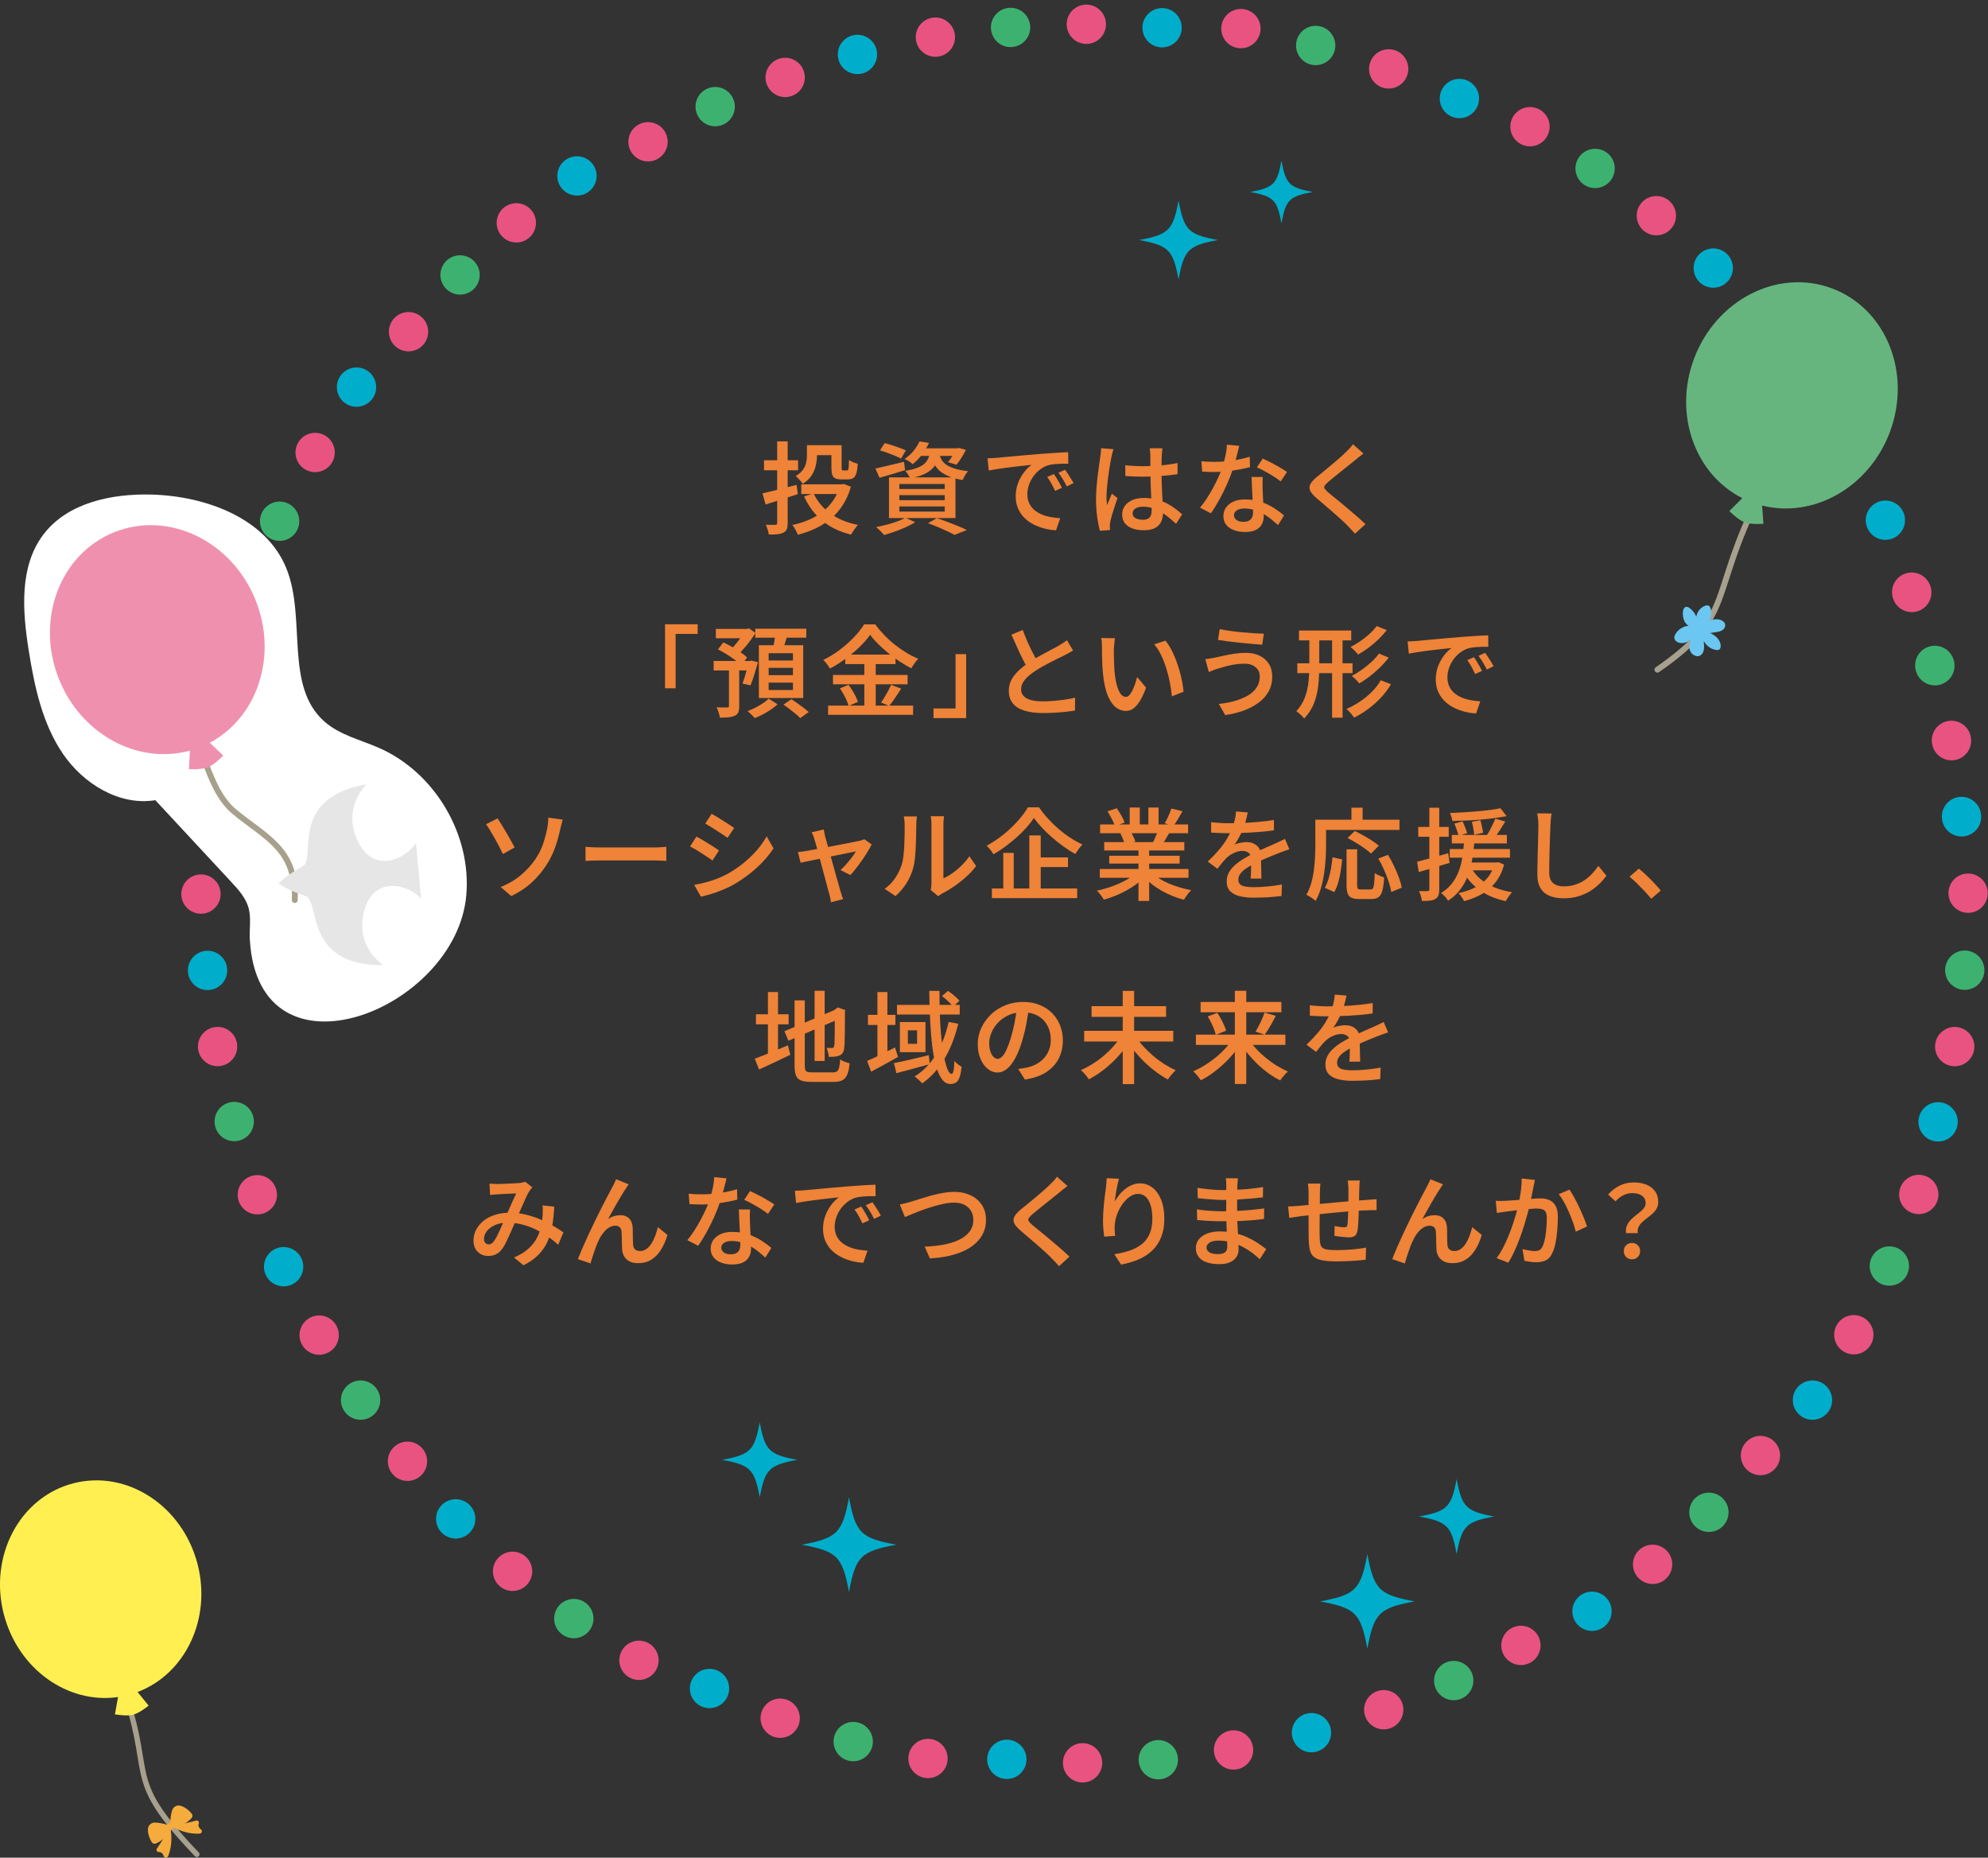 <?xml version="1.0" encoding="UTF-8"?>
<svg id="_レイヤー_2" data-name="レイヤー 2" xmlns="http://www.w3.org/2000/svg" viewBox="0 0 716.67 669.54">
  <rect x="0" y="0" width="716.67" height="669.54" fill="#333333" stroke="none"/>
  <g id="_レイヤー_1-2" data-name="レイヤー 1">
    <g>
      <path d="m707.13,294.4c29.26,416.1-588.93,470.08-632.31,55.29-29.26-416.09,588.93-470.07,632.31-55.29Z" fill="none" stroke="#00aecb" stroke-dasharray="0 0 0 110.7" stroke-linecap="round" stroke-linejoin="round" stroke-width="14.17"/>
      <path d="m703.51,266.96c65.42,411.98-545.71,519.6-625.08,110.18C13.02-34.83,624.14-142.45,703.51,266.96Z" fill="none" stroke="#e85382" stroke-dasharray="0 0 0 110.7" stroke-linecap="round" stroke-linejoin="round" stroke-width="14.17"/>
      <path d="m697.52,239.94c101.08,404.73-498.34,565.16-613.1,164.22C-16.66-.55,582.77-160.99,697.52,239.94Z" fill="none" stroke="#3db270" stroke-dasharray="0 0 0 110.7" stroke-linecap="round" stroke-linejoin="round" stroke-width="14.17"/>
      <path d="m689.2,213.54c135.98,394.39-447.18,606.42-596.45,217.02C-43.23,36.18,539.94-175.86,689.2,213.54Z" fill="none" stroke="#e85382" stroke-dasharray="0 0 0 110.7" stroke-linecap="round" stroke-linejoin="round" stroke-width="14.17"/>
    </g>
    <g>
      <path d="m274.89,177.81c1.03-.22,2.21-.49,3.53-.83,1.32-.34,2.73-.7,4.23-1.08,1.5-.38,3.01-.77,4.52-1.15l.43,3.35c-2.02.65-4.04,1.3-6.07,1.96-2.03.66-3.87,1.25-5.53,1.78l-1.12-4.03Zm.54-11.92h12.28v3.6h-12.28v-3.6Zm4.75-6.8h3.78v29.38c0,.96-.11,1.71-.32,2.25-.22.54-.61.95-1.19,1.24-.55.29-1.25.48-2.11.58-.85.1-1.91.13-3.19.11-.05-.48-.18-1.06-.4-1.75-.22-.68-.44-1.28-.68-1.78.72.02,1.41.04,2.07.05.66.01,1.11,0,1.35-.02.24,0,.41-.05.52-.14.11-.1.16-.28.16-.54v-29.38Zm22.58,15.48h.76l.72-.14,2.52,1.01c-.72,2.47-1.69,4.66-2.9,6.55-1.21,1.9-2.65,3.54-4.3,4.93-1.66,1.39-3.49,2.56-5.49,3.51-2,.95-4.16,1.72-6.46,2.32-.12-.36-.29-.76-.5-1.19s-.46-.86-.72-1.28c-.26-.42-.52-.77-.76-1.06,2.06-.43,4.02-1.04,5.85-1.82,1.84-.78,3.5-1.75,5.01-2.92,1.5-1.16,2.78-2.52,3.85-4.07,1.07-1.55,1.88-3.29,2.43-5.24v-.61Zm-11.88-14.11h3.64v3.74c0,1.13-.14,2.31-.41,3.55-.28,1.24-.78,2.43-1.51,3.58s-1.81,2.17-3.22,3.06c-.14-.26-.38-.58-.7-.95-.32-.37-.65-.73-.99-1.08-.34-.35-.62-.61-.86-.77,1.2-.72,2.09-1.5,2.67-2.34.58-.84.95-1.7,1.13-2.59.18-.89.27-1.73.27-2.52v-3.67Zm-2.02,14.11h15.09v3.49h-15.09v-3.49Zm4.46,3.28c1.34,2.88,3.37,5.3,6.07,7.25,2.7,1.96,6.01,3.32,9.92,4.09-.26.26-.56.61-.88,1.04s-.63.86-.92,1.3c-.29.43-.53.82-.72,1.15-4.1-1.01-7.56-2.67-10.35-4.99-2.8-2.32-4.99-5.25-6.57-8.8l3.46-1.04Zm-.65-17.39h8.89v3.6h-8.89v-3.6Zm7.06,0h3.67v8.06c0,.46.04.74.11.86.07.12.24.18.5.18h1.3c.19,0,.34-.08.43-.25.1-.17.17-.53.22-1.08.05-.55.08-1.38.11-2.48.36.31.86.59,1.49.85.64.25,1.19.44,1.67.56-.1,1.46-.27,2.6-.52,3.42s-.62,1.39-1.1,1.71c-.48.32-1.1.49-1.87.49h-2.41c-.94,0-1.67-.12-2.2-.36-.53-.24-.89-.67-1.1-1.3s-.31-1.48-.31-2.56v-8.1Z" fill="#ef8337" stroke-width="0"/>
      <path d="m315.57,168.85c1.32-.26,2.9-.62,4.74-1.08,1.84-.46,3.7-.9,5.6-1.33l.36,3.02c-1.58.5-3.18.99-4.79,1.46-1.61.47-3.09.89-4.43,1.28l-1.48-3.35Zm10.84,17.75l3.53,1.62c-.98.6-2.12,1.19-3.4,1.78s-2.6,1.12-3.96,1.6c-1.36.48-2.65.89-3.87,1.22-.24-.26-.53-.58-.86-.94-.34-.36-.68-.71-1.04-1.06-.36-.35-.68-.63-.97-.85,1.27-.24,2.56-.53,3.87-.88,1.31-.35,2.54-.73,3.71-1.15,1.16-.42,2.17-.87,3.01-1.35Zm-9.18-24.26l1.69-2.63c.82.19,1.7.44,2.65.76.95.31,1.87.63,2.75.95.89.32,1.63.63,2.23.92l-1.73,2.95c-.58-.31-1.3-.65-2.16-1.01s-1.78-.71-2.74-1.06c-.96-.35-1.86-.64-2.7-.88Zm3.24,9.72h23.98v14.65h-23.98v-14.65Zm3.75,2.38v1.8h16.35v-1.8h-16.35Zm0,4.03v1.8h16.35v-1.8h-16.35Zm0,4.07v1.84h16.35v-1.84h-16.35Zm7.27-23.44l3.42.54c-.67,1.39-1.48,2.74-2.43,4.05-.95,1.31-2.11,2.51-3.48,3.62-.34-.36-.79-.71-1.35-1.06-.56-.35-1.09-.62-1.57-.81,1.34-.91,2.46-1.93,3.35-3.06.89-1.13,1.57-2.22,2.05-3.28Zm3.82,3.6h3.49c-.19,1.3-.49,2.45-.9,3.47-.41,1.02-1,1.93-1.78,2.72-.78.79-1.82,1.48-3.12,2.07-1.3.59-2.93,1.07-4.9,1.46-.17-.41-.43-.88-.77-1.42-.35-.54-.68-.98-.99-1.31,1.7-.26,3.11-.61,4.21-1.03,1.1-.42,1.97-.91,2.61-1.46.64-.55,1.12-1.21,1.46-1.96.33-.76.56-1.6.68-2.54Zm-3.89-1.12h14.01v2.74h-16.21l2.2-2.74Zm3.1,27l3.21-1.84c1.3.43,2.61.9,3.94,1.4,1.33.5,2.6,1.01,3.82,1.51,1.21.5,2.24.96,3.08,1.37l-4.47,1.76c-.7-.38-1.55-.82-2.57-1.3-1.02-.48-2.13-.97-3.33-1.48s-2.42-.98-3.67-1.44Zm4.07-25.06c.17.7.43,1.37.77,2.03.35.66.89,1.27,1.62,1.82.73.55,1.74,1.04,3.02,1.46s2.95.75,4.99.99c-.36.38-.73.89-1.1,1.53-.37.64-.65,1.19-.85,1.67-2.21-.38-4.01-.89-5.42-1.53-1.41-.64-2.51-1.37-3.31-2.2-.8-.83-1.42-1.71-1.84-2.65-.42-.94-.75-1.87-.99-2.81l3.1-.32Zm5.91-1.94h.58l.58-.14,2.56.68c-.48.96-1.03,1.93-1.64,2.92-.61.98-1.22,1.8-1.82,2.45l-3.02-.94c.5-.58,1.01-1.28,1.53-2.12.52-.84.93-1.63,1.24-2.38v-.47Z" fill="#ef8337" stroke-width="0"/>
      <path d="m355.97,165.18c.7-.02,1.36-.05,1.98-.09.62-.04,1.12-.07,1.48-.09.7-.07,1.58-.16,2.66-.25,1.08-.1,2.31-.21,3.69-.34,1.38-.13,2.85-.26,4.41-.4,1.56-.13,3.17-.27,4.83-.41,1.27-.1,2.52-.19,3.75-.27,1.22-.08,2.38-.16,3.46-.22,1.08-.06,2.03-.1,2.84-.13l.04,4.14c-.65-.02-1.4-.02-2.25,0s-1.69.07-2.52.14c-.83.07-1.57.19-2.21.36-1.13.31-2.17.83-3.13,1.55-.96.72-1.79,1.57-2.48,2.54s-1.23,2.01-1.6,3.11-.56,2.18-.56,3.24c0,1.25.22,2.34.65,3.28.43.94,1.03,1.73,1.78,2.39.76.66,1.64,1.21,2.65,1.64,1.01.43,2.09.76,3.24.97,1.15.22,2.33.36,3.53.43l-1.51,4.36c-1.46-.07-2.9-.29-4.3-.67s-2.72-.88-3.96-1.53c-1.24-.65-2.32-1.45-3.26-2.41-.94-.96-1.67-2.07-2.21-3.33-.54-1.26-.81-2.68-.81-4.27,0-1.78.29-3.41.88-4.9.59-1.49,1.32-2.79,2.2-3.91.88-1.12,1.76-1.97,2.65-2.57-.7.07-1.54.16-2.54.27-1,.11-2.07.23-3.22.36-1.15.13-2.32.28-3.49.43-1.18.16-2.3.32-3.37.49s-2.01.34-2.83.5l-.43-4.43Zm23.98,5.69c.29.41.61.91.97,1.49.36.59.71,1.18,1.04,1.78.34.6.62,1.15.86,1.66l-2.45,1.12c-.46-.96-.91-1.84-1.35-2.65-.44-.8-.94-1.59-1.5-2.36l2.41-1.04Zm4-1.58c.29.41.62.89,1.01,1.46.38.56.76,1.15,1.12,1.75.36.6.67,1.14.94,1.62l-2.45,1.19c-.48-.96-.95-1.82-1.42-2.59-.47-.77-.99-1.55-1.57-2.34l2.38-1.08Z" fill="#ef8337" stroke-width="0"/>
      <path d="m401.41,161.87c-.07.24-.16.55-.27.94-.11.38-.2.77-.29,1.15-.08.38-.15.68-.2.9-.12.55-.26,1.27-.41,2.14s-.31,1.85-.47,2.92c-.16,1.07-.3,2.15-.43,3.26-.13,1.1-.24,2.16-.32,3.17s-.13,1.88-.13,2.63c0,.48.02.99.05,1.53.04.54.09,1.06.16,1.57.17-.46.35-.92.56-1.4.2-.48.41-.95.61-1.42.2-.47.39-.92.56-1.35l2.02,1.62c-.31.94-.65,1.94-1.01,3.01-.36,1.07-.68,2.08-.95,3.02-.28.95-.49,1.75-.63,2.39-.05.24-.09.52-.13.85-.04.32-.05.59-.05.81.02.17.04.38.04.65s.01.52.04.76l-3.64.29c-.36-1.27-.68-2.89-.97-4.86-.29-1.97-.43-4.18-.43-6.62,0-1.34.06-2.75.18-4.21.12-1.46.26-2.89.43-4.27.17-1.38.34-2.64.5-3.78.17-1.14.3-2.07.4-2.79.07-.48.14-1.01.2-1.6.06-.59.1-1.13.13-1.64l4.46.36Zm17.65-.32c-.05.34-.09.7-.13,1.1-.04.4-.07.79-.09,1.17-.02.41-.05.94-.07,1.6-.02.66-.04,1.39-.04,2.18v2.41c0,1.56.02,3.05.07,4.46.05,1.42.11,2.74.18,3.96.07,1.22.14,2.36.2,3.42.06,1.06.09,2.03.09,2.92s-.12,1.68-.36,2.45c-.24.77-.62,1.45-1.15,2.03-.53.59-1.23,1.04-2.11,1.37-.88.32-1.95.49-3.22.49-2.47,0-4.41-.49-5.8-1.48-1.39-.98-2.09-2.38-2.09-4.18,0-1.18.32-2.21.96-3.11.64-.9,1.54-1.6,2.7-2.11,1.16-.5,2.56-.76,4.2-.76s3.13.18,4.5.54c1.37.36,2.62.83,3.75,1.42,1.13.59,2.15,1.23,3.06,1.93.91.7,1.73,1.37,2.45,2.02l-2.2,3.42c-1.34-1.27-2.66-2.37-3.94-3.29-1.29-.92-2.58-1.64-3.89-2.14s-2.66-.76-4.05-.76c-1.13,0-2.04.22-2.74.65-.7.43-1.04,1.02-1.04,1.76s.35,1.34,1.04,1.73c.7.38,1.57.58,2.63.58.82,0,1.46-.14,1.93-.41.47-.28.8-.67.99-1.19.19-.52.29-1.13.29-1.85,0-.62-.02-1.46-.07-2.5s-.1-2.2-.16-3.46c-.06-1.26-.11-2.57-.16-3.92-.05-1.36-.07-2.67-.07-3.94,0-1.34,0-2.57-.02-3.67-.01-1.1-.02-1.93-.02-2.48,0-.29-.02-.67-.07-1.13-.05-.47-.1-.87-.14-1.21h4.61Zm-13.4,6.16c1.03.1,2.06.17,3.1.23,1.03.06,2.09.09,3.17.09,2.18,0,4.36-.1,6.54-.29,2.17-.19,4.18-.48,6.03-.86v4.03c-1.9.29-3.93.5-6.09.65-2.16.14-4.32.23-6.48.25-1.06,0-2.09-.02-3.12-.07-1.02-.05-2.06-.11-3.12-.18l-.04-3.85Z" fill="#ef8337" stroke-width="0"/>
      <path d="m446.75,160.71c-.14.6-.34,1.37-.58,2.3s-.5,1.92-.77,2.95c-.28,1.03-.58,2.04-.92,3.02-.55,1.73-1.26,3.56-2.12,5.49-.86,1.93-1.8,3.82-2.81,5.65-1.01,1.84-2.02,3.46-3.02,4.88l-3.92-2.02c.82-.98,1.62-2.08,2.41-3.29.79-1.21,1.54-2.47,2.25-3.78.71-1.31,1.34-2.57,1.91-3.8s1.01-2.34,1.35-3.35c.43-1.25.82-2.64,1.17-4.18.35-1.54.55-2.98.59-4.32l4.46.43Zm-13.65,5.54c.74.07,1.54.13,2.38.16.84.04,1.61.05,2.3.05,1.44,0,2.9-.07,4.39-.22s2.95-.35,4.38-.63c1.43-.28,2.75-.61,3.98-.99l.11,3.74c-1.08.29-2.33.56-3.75.83-1.42.26-2.91.49-4.47.67s-3.11.27-4.64.27c-.7,0-1.42-.01-2.16-.04-.74-.02-1.49-.06-2.23-.11l-.29-3.74Zm22.11,5.65c-.05.74-.07,1.47-.07,2.18s.01,1.45.04,2.21c.02.55.05,1.26.09,2.12.04.86.08,1.78.13,2.74.05.96.09,1.88.13,2.75.04.88.05,1.58.05,2.11,0,1.06-.22,2.02-.67,2.9s-1.16,1.57-2.14,2.07c-.98.5-2.3.76-3.96.76-1.44,0-2.74-.21-3.91-.63s-2.1-1.06-2.81-1.91-1.06-1.91-1.06-3.19c0-1.15.32-2.18.95-3.1.64-.91,1.54-1.63,2.7-2.14,1.16-.52,2.53-.77,4.09-.77,2.09,0,4.02.29,5.78.88,1.76.59,3.34,1.33,4.74,2.23s2.59,1.79,3.6,2.68l-2.16,3.46c-.67-.6-1.42-1.25-2.25-1.94-.83-.7-1.76-1.35-2.79-1.96s-2.14-1.11-3.33-1.49c-1.19-.38-2.46-.58-3.8-.58-1.13,0-2.03.22-2.7.67-.67.44-1.01,1.01-1.01,1.71s.29,1.27.88,1.73,1.43.68,2.54.68c.86,0,1.55-.15,2.05-.45.5-.3.86-.71,1.08-1.22.22-.52.32-1.1.32-1.75,0-.58-.02-1.38-.07-2.41-.05-1.03-.1-2.17-.16-3.4-.06-1.24-.12-2.47-.18-3.69-.06-1.22-.1-2.3-.13-3.24h4.03Zm6.48,1.62c-.7-.58-1.55-1.18-2.58-1.82-1.02-.64-2.07-1.25-3.15-1.84-1.08-.59-2.03-1.06-2.84-1.42l2.09-3.17c.65.29,1.38.64,2.2,1.04.82.41,1.64.85,2.48,1.31.84.47,1.62.92,2.34,1.35.72.43,1.3.82,1.73,1.15l-2.27,3.38Z" fill="#ef8337" stroke-width="0"/>
      <path d="m491.55,163.45c-.53.38-1.06.79-1.6,1.22-.54.43-1,.82-1.39,1.15-.6.48-1.32,1.06-2.16,1.73-.84.67-1.72,1.38-2.65,2.12-.92.74-1.82,1.46-2.68,2.16-.86.7-1.61,1.31-2.23,1.84-.65.58-1.08,1.04-1.3,1.4-.22.36-.21.72.02,1.08.23.36.69.84,1.39,1.44.58.48,1.28,1.06,2.12,1.73.84.67,1.75,1.42,2.72,2.23.97.82,1.96,1.65,2.97,2.5,1.01.85,1.99,1.69,2.93,2.52.95.83,1.79,1.61,2.54,2.36l-3.75,3.42c-.94-1.06-1.92-2.1-2.95-3.13-.58-.6-1.31-1.31-2.2-2.12-.89-.82-1.85-1.67-2.9-2.57s-2.08-1.79-3.1-2.66c-1.02-.88-1.94-1.66-2.75-2.36-1.18-1.01-1.94-1.91-2.29-2.7s-.3-1.59.14-2.39c.44-.8,1.25-1.69,2.43-2.65.7-.55,1.51-1.21,2.43-1.96.92-.76,1.88-1.55,2.86-2.38.98-.83,1.91-1.63,2.79-2.39.88-.77,1.61-1.45,2.21-2.05.48-.46.97-.95,1.46-1.48.49-.53.87-1,1.13-1.4l3.78,3.35Z" fill="#ef8337" stroke-width="0"/>
      <path d="m239.74,224.99h11.78v3.49h-7.96v19.58h-3.82v-23.08Z" fill="#ef8337" stroke-width="0"/>
      <path d="m257.27,238.23h13.68v3.42h-13.68v-3.42Zm.79-11.56h11.56v3.38h-11.56v-3.38Zm4.72,13.36h3.71v14.47c0,.91-.11,1.64-.32,2.2-.22.55-.64.97-1.26,1.26s-1.37.47-2.25.56c-.88.08-1.93.13-3.15.13-.07-.55-.22-1.18-.45-1.89-.23-.71-.47-1.31-.74-1.82.82.02,1.6.04,2.34.04h1.48c.26,0,.44-.04.52-.13.08-.08.13-.22.13-.41v-14.4Zm-3.96-5.98l1.94-2.52c1.01.46,2.06,1,3.15,1.62,1.09.62,2.12,1.27,3.08,1.93.96.66,1.74,1.29,2.34,1.89l-2.12,2.84c-.55-.6-1.3-1.25-2.23-1.94-.94-.7-1.94-1.38-3.02-2.05-1.08-.67-2.12-1.26-3.13-1.76Zm9.61-7.38h.83l.72-.22,2.38,1.69c-.58.94-1.24,1.9-1.98,2.88-.74.98-1.51,1.93-2.3,2.83-.79.9-1.57,1.69-2.34,2.36-.24-.36-.58-.76-1.03-1.21-.44-.44-.82-.8-1.13-1.06.6-.58,1.21-1.25,1.84-2.02.62-.77,1.21-1.55,1.76-2.36.55-.8.97-1.53,1.26-2.18v-.72Zm1.4,11.56h.5l.54-.14,2.38.58c-.41,1.46-.85,2.96-1.33,4.5-.48,1.54-.94,2.82-1.37,3.85l-2.88-.65c.24-.62.49-1.37.76-2.25.26-.88.52-1.79.76-2.74.24-.95.46-1.84.65-2.68v-.47Zm7.27,13.57l3.21,2.05c-.67.62-1.46,1.25-2.38,1.87-.91.62-1.88,1.21-2.9,1.75-1.02.54-2,.99-2.94,1.35-.31-.36-.72-.79-1.22-1.28-.5-.49-.96-.91-1.37-1.24.94-.36,1.89-.79,2.86-1.28.97-.49,1.87-1.02,2.7-1.58.83-.56,1.51-1.11,2.04-1.64Zm-4.83-25.2h18.4v3.24h-18.4v-3.24Zm1.3,5.94h15.99v19.04h-15.99v-19.04Zm3.53,2.88v2.63h8.75v-2.63h-8.75Zm0,5.29v2.63h8.75v-2.63h-8.75Zm0,5.33v2.66h8.75v-2.66h-8.75Zm2.41-17.71l4.39.5c-.31,1.1-.64,2.19-.99,3.26-.35,1.07-.68,1.99-.99,2.75l-3.38-.65c.14-.58.28-1.21.41-1.89.13-.68.25-1.37.34-2.07.1-.7.17-1.33.22-1.91Zm2.92,25.63l2.84-1.94c.7.41,1.43.89,2.21,1.46.78.56,1.53,1.12,2.25,1.66.72.54,1.32,1.04,1.8,1.49l-3.06,2.2c-.41-.46-.95-.97-1.64-1.53-.68-.56-1.42-1.15-2.2-1.75-.78-.6-1.52-1.13-2.21-1.58Z" fill="#ef8337" stroke-width="0"/>
      <path d="m313.69,228.8c-.98,1.39-2.23,2.83-3.74,4.3-1.51,1.48-3.19,2.89-5.02,4.25-1.84,1.36-3.75,2.56-5.74,3.62-.17-.31-.38-.66-.65-1.04-.26-.38-.55-.76-.86-1.13-.31-.37-.61-.69-.9-.95,2.09-1.01,4.08-2.23,5.98-3.67,1.9-1.44,3.61-2.96,5.13-4.55,1.52-1.6,2.73-3.13,3.62-4.59h4.03c.96,1.32,2.04,2.6,3.24,3.85,1.2,1.25,2.47,2.41,3.82,3.47s2.73,2.03,4.16,2.9c1.43.86,2.85,1.58,4.27,2.16-.46.48-.91,1.03-1.35,1.66-.44.62-.83,1.22-1.17,1.8-1.39-.72-2.79-1.55-4.2-2.48s-2.77-1.94-4.09-3.02c-1.32-1.08-2.54-2.17-3.66-3.28s-2.07-2.2-2.86-3.28Zm-15.16,25.52h30.64v3.31h-30.64v-3.31Zm1.76-11.05h26.9v3.35h-26.9v-3.35Zm2.49,4.82l3.1-1.26c.48.6.94,1.27,1.39,2.02.44.74.85,1.47,1.21,2.18.36.71.62,1.35.79,1.93l-3.35,1.48c-.14-.58-.38-1.24-.7-1.98-.32-.74-.7-1.49-1.13-2.25-.43-.76-.86-1.46-1.3-2.11Zm1.94-12.17h18.11v3.42h-18.11v-3.42Zm6.88,1.37h4.1v18.72h-4.1v-18.72Zm9.61,9.54l3.67,1.37c-.7,1.1-1.43,2.22-2.2,3.35-.77,1.13-1.49,2.09-2.16,2.88l-2.88-1.22c.41-.58.83-1.24,1.28-1.98.44-.74.87-1.5,1.28-2.27.41-.77.74-1.48,1.01-2.12Z" fill="#ef8337" stroke-width="0"/>
      <path d="m348.3,258.83h-11.78v-3.49h7.96v-19.58h3.82v23.08Z" fill="#ef8337" stroke-width="0"/>
      <path d="m386.86,234.45c-.5.31-1.03.62-1.58.92-.55.3-1.14.61-1.76.92-.58.29-1.28.63-2.11,1.03s-1.72.84-2.66,1.33c-.95.49-1.9,1-2.84,1.53-.95.53-1.84,1.07-2.68,1.62-1.56,1.01-2.8,2.06-3.73,3.15-.92,1.09-1.39,2.29-1.39,3.58s.65,2.39,1.94,3.13c1.3.74,3.24,1.12,5.83,1.12,1.27,0,2.62-.06,4.03-.18,1.42-.12,2.8-.28,4.14-.47,1.34-.19,2.52-.42,3.53-.68l-.04,4.64c-.98.17-2.08.32-3.28.45-1.2.13-2.49.24-3.85.32s-2.83.13-4.39.13c-1.75,0-3.38-.14-4.88-.41-1.5-.28-2.81-.72-3.92-1.33-1.12-.61-1.99-1.43-2.61-2.47-.62-1.03-.94-2.29-.94-3.78s.32-2.8.97-4.01c.65-1.21,1.53-2.33,2.65-3.37s2.38-2.02,3.8-2.95c.86-.6,1.79-1.18,2.77-1.73.98-.55,1.95-1.09,2.9-1.6.95-.52,1.84-.99,2.67-1.42.83-.43,1.52-.8,2.07-1.12.62-.38,1.19-.73,1.69-1.04.5-.31.98-.65,1.44-1.01l2.23,3.71Zm-18.15-7.38c.58,1.58,1.19,3.11,1.85,4.57.66,1.46,1.32,2.83,1.98,4.1.66,1.27,1.27,2.41,1.82,3.42l-3.64,2.12c-.65-1.06-1.31-2.27-2-3.64-.68-1.37-1.37-2.81-2.05-4.34-.68-1.52-1.36-3.04-2.04-4.55l4.07-1.69Z" fill="#ef8337" stroke-width="0"/>
      <path d="m401.94,230.03c-.07.38-.13.83-.18,1.35-.05.52-.09,1.03-.13,1.53-.04.5-.07.92-.09,1.26,0,.77,0,1.59.02,2.47.01.88.04,1.77.07,2.68.04.91.09,1.82.16,2.74.17,1.8.43,3.38.79,4.75.36,1.37.81,2.44,1.35,3.2.54.77,1.21,1.15,2,1.15.43,0,.85-.22,1.24-.67.4-.44.77-1.03,1.12-1.76.35-.73.66-1.51.94-2.34.28-.83.51-1.63.7-2.39l3.24,3.85c-.77,2.06-1.54,3.71-2.32,4.93-.78,1.22-1.58,2.11-2.39,2.65-.82.54-1.68.81-2.59.81-1.27,0-2.47-.43-3.58-1.28s-2.08-2.23-2.9-4.14c-.82-1.91-1.39-4.46-1.73-7.65-.12-1.08-.21-2.23-.27-3.46-.06-1.22-.1-2.39-.11-3.49-.01-1.1-.02-2.02-.02-2.74,0-.48-.02-1.06-.05-1.73-.04-.67-.11-1.27-.23-1.8l4.97.07Zm18.22.86c.67.82,1.32,1.8,1.94,2.95.62,1.15,1.19,2.39,1.71,3.71.52,1.32.97,2.67,1.37,4.05.4,1.38.72,2.73.97,4.05.25,1.32.43,2.54.52,3.67l-4.21,1.66c-.14-1.51-.38-3.13-.7-4.84-.32-1.72-.75-3.43-1.28-5.13-.53-1.7-1.15-3.32-1.87-4.84-.72-1.52-1.56-2.84-2.52-3.94l4.07-1.33Z" fill="#ef8337" stroke-width="0"/>
      <path d="m454.14,243.74c0-.86-.22-1.63-.65-2.3-.43-.67-1.06-1.21-1.87-1.62-.82-.41-1.81-.61-2.99-.61-1.34,0-2.62.11-3.82.32-1.2.22-2.29.46-3.26.74s-1.78.51-2.43.7c-.53.14-1.1.34-1.71.58-.61.24-1.16.46-1.64.65l-1.26-4.64c.6-.05,1.24-.13,1.91-.25.67-.12,1.3-.24,1.87-.36.89-.19,1.9-.41,3.04-.67,1.14-.25,2.38-.48,3.73-.68,1.34-.2,2.71-.31,4.11-.31,1.85,0,3.48.34,4.9,1.03,1.42.68,2.53,1.66,3.35,2.93.82,1.27,1.22,2.83,1.22,4.68s-.42,3.65-1.26,5.2c-.84,1.55-2.02,2.9-3.55,4.05-1.52,1.15-3.32,2.11-5.38,2.88-2.06.77-4.32,1.32-6.77,1.66l-2.3-4c2.21-.24,4.22-.63,6.03-1.17s3.37-1.21,4.68-2.02c1.31-.8,2.31-1.77,3.01-2.9.7-1.13,1.04-2.42,1.04-3.89Zm-14.44-16.99c1.03.22,2.26.43,3.69.63,1.43.2,2.9.38,4.43.52s2.98.26,4.36.34c1.38.08,2.53.14,3.44.16l-.61,3.96c-1.03-.07-2.24-.17-3.64-.29s-2.84-.26-4.34-.41c-1.5-.16-2.94-.32-4.32-.5-1.38-.18-2.59-.35-3.62-.52l.61-3.89Z" fill="#ef8337" stroke-width="0"/>
      <path d="m472,228.19h3.6v11.95c0,2.23-.11,4.47-.34,6.71-.23,2.24-.73,4.39-1.5,6.44-.77,2.05-1.97,3.94-3.6,5.67-.19-.26-.46-.56-.79-.9-.34-.34-.69-.66-1.06-.97-.37-.31-.7-.56-.99-.76,1.39-1.51,2.42-3.16,3.08-4.93.66-1.78,1.09-3.62,1.3-5.53.2-1.91.31-3.82.31-5.74v-11.95Zm-4.32,10.87h19.91v3.56h-19.91v-3.56Zm.61-11.81h18.83v3.56h-18.83v-3.56Zm11.92.97h3.78v30.46h-3.78v-30.46Zm17.57,16.96l3.67,1.44c-1.01,1.7-2.21,3.3-3.6,4.79-1.39,1.49-2.91,2.84-4.56,4.07s-3.37,2.28-5.17,3.17c-.29-.48-.69-1.02-1.21-1.62-.52-.6-1.01-1.1-1.5-1.51,1.66-.72,3.26-1.6,4.83-2.65,1.56-1.04,2.99-2.21,4.3-3.51s2.38-2.69,3.22-4.18Zm-1.51-19.55l3.67,1.48c-.91,1.15-1.93,2.27-3.06,3.37-1.13,1.09-2.32,2.09-3.56,3.01-1.25.91-2.5,1.73-3.75,2.45-.31-.43-.73-.91-1.24-1.42-.52-.52-1.01-.95-1.49-1.31,1.13-.58,2.29-1.27,3.47-2.07,1.19-.8,2.3-1.68,3.35-2.63,1.04-.95,1.91-1.9,2.61-2.86Zm.83,9.94l3.53,1.44c-.91,1.2-1.96,2.38-3.13,3.53-1.18,1.15-2.4,2.22-3.67,3.2-1.27.98-2.54,1.85-3.82,2.59-.31-.41-.72-.87-1.22-1.39-.5-.52-1-.95-1.48-1.31,1.15-.62,2.34-1.36,3.56-2.21,1.22-.85,2.39-1.79,3.49-2.81,1.1-1.02,2.02-2.03,2.74-3.04Z" fill="#ef8337" stroke-width="0"/>
      <path d="m507.4,231.18c.7-.02,1.36-.05,1.98-.09.62-.04,1.12-.07,1.48-.09.7-.07,1.58-.16,2.66-.25,1.08-.1,2.31-.21,3.69-.34,1.38-.13,2.85-.26,4.41-.4,1.56-.13,3.17-.27,4.83-.41,1.27-.1,2.52-.19,3.75-.27,1.22-.08,2.38-.16,3.46-.22,1.08-.06,2.03-.1,2.84-.13l.04,4.14c-.65-.02-1.4-.02-2.25,0s-1.69.07-2.52.14c-.83.07-1.57.19-2.21.36-1.13.31-2.17.83-3.13,1.55-.96.72-1.79,1.57-2.48,2.54s-1.23,2.01-1.6,3.11-.56,2.18-.56,3.24c0,1.25.22,2.34.65,3.28.43.94,1.03,1.73,1.78,2.39.76.66,1.64,1.21,2.65,1.64,1.01.43,2.09.76,3.24.97,1.15.22,2.33.36,3.53.43l-1.51,4.36c-1.46-.07-2.9-.29-4.3-.67s-2.72-.88-3.96-1.53c-1.24-.65-2.32-1.45-3.26-2.41-.94-.96-1.67-2.07-2.21-3.33-.54-1.26-.81-2.68-.81-4.27,0-1.78.29-3.41.88-4.9.59-1.49,1.32-2.79,2.2-3.91.88-1.12,1.76-1.97,2.65-2.57-.7.07-1.54.16-2.54.27-1,.11-2.07.23-3.22.36-1.15.13-2.32.28-3.49.43-1.18.16-2.3.32-3.37.49s-2.01.34-2.83.5l-.43-4.43Zm23.98,5.69c.29.41.61.91.97,1.49.36.59.71,1.18,1.04,1.78.34.6.62,1.15.86,1.66l-2.45,1.12c-.46-.96-.91-1.84-1.35-2.65-.44-.8-.94-1.59-1.5-2.36l2.41-1.04Zm4-1.58c.29.41.62.89,1.01,1.46.38.56.76,1.15,1.12,1.75.36.6.67,1.14.94,1.62l-2.45,1.19c-.48-.96-.95-1.82-1.42-2.59-.47-.77-.99-1.55-1.57-2.34l2.38-1.08Z" fill="#ef8337" stroke-width="0"/>
      <path d="m179.36,294.95c.43.62.93,1.4,1.49,2.32.56.92,1.15,1.9,1.75,2.92.6,1.02,1.15,1.99,1.66,2.92.5.92.92,1.7,1.26,2.32l-4.21,2.38c-.43-.91-.92-1.88-1.46-2.9-.54-1.02-1.09-2.02-1.64-3.01-.55-.98-1.09-1.9-1.6-2.74-.52-.84-.98-1.54-1.39-2.09l4.14-2.12Zm1.12,24.77c2.95-1.22,5.44-2.71,7.45-4.45,2.02-1.74,3.68-3.57,5-5.49,1.34-1.97,2.33-3.93,2.95-5.89.62-1.96,1.08-3.7,1.37-5.24.14-.72.25-1.45.32-2.2.07-.74.1-1.33.07-1.76l5.22.72c-.19.65-.38,1.33-.56,2.05-.18.72-.32,1.31-.41,1.76-.46,2.14-1.08,4.28-1.85,6.44-.78,2.16-1.83,4.25-3.15,6.26-1.39,2.16-3.11,4.19-5.17,6.1-2.05,1.91-4.52,3.56-7.4,4.95l-3.85-3.28Z" fill="#ef8337" stroke-width="0"/>
      <path d="m211.06,305.21c.41.02.93.06,1.57.11.64.05,1.3.08,2,.09.7.01,1.36.02,1.98.02h19.48c.86,0,1.65-.03,2.36-.09.71-.06,1.29-.1,1.75-.13v5.08c-.41-.02-1-.06-1.78-.11-.78-.05-1.55-.07-2.32-.07h-19.48c-1.01,0-2.02.02-3.04.05-1.02.04-1.85.08-2.5.13v-5.08Z" fill="#ef8337" stroke-width="0"/>
      <path d="m251.06,301.5c.6.31,1.27.69,2.02,1.13.74.44,1.5.91,2.27,1.39.77.48,1.49.94,2.18,1.37.68.43,1.24.8,1.67,1.12l-2.34,3.64c-.5-.36-1.09-.76-1.76-1.21-.67-.44-1.39-.91-2.14-1.4-.76-.49-1.5-.95-2.23-1.39-.73-.43-1.39-.79-1.96-1.08l2.3-3.56Zm-.79,17.42c1.34-.24,2.71-.54,4.11-.9s2.77-.8,4.14-1.33c1.37-.53,2.69-1.14,3.96-1.84,2.02-1.15,3.9-2.44,5.65-3.87,1.75-1.43,3.33-2.95,4.74-4.57,1.4-1.62,2.57-3.28,3.51-4.99l2.48,4.36c-1.63,2.47-3.67,4.82-6.12,7.04-2.45,2.22-5.14,4.18-8.07,5.89-1.22.7-2.56,1.34-4,1.94-1.44.6-2.86,1.12-4.27,1.55-1.4.43-2.65.76-3.73.97l-2.41-4.25Zm6.3-25.6c.58.31,1.24.7,1.98,1.15.74.46,1.5.93,2.27,1.42.77.49,1.49.96,2.18,1.4.68.44,1.24.82,1.67,1.13l-2.38,3.56c-.48-.34-1.06-.73-1.75-1.19-.68-.46-1.4-.92-2.14-1.4s-1.48-.94-2.2-1.39c-.72-.44-1.37-.83-1.95-1.17l2.3-3.53Z" fill="#ef8337" stroke-width="0"/>
      <path d="m314.24,304.34c-.38.77-.88,1.65-1.48,2.65-.6,1-1.27,2.02-2,3.06s-1.46,2.03-2.18,2.95c-.72.92-1.39,1.72-2.02,2.39l-3.56-1.8c.65-.58,1.33-1.27,2.05-2.09.72-.82,1.4-1.64,2.03-2.47.64-.83,1.12-1.55,1.46-2.18-.24.05-.74.15-1.5.31-.76.16-1.66.34-2.72.56-1.06.22-2.21.45-3.46.7-1.25.25-2.5.51-3.76.77s-2.46.51-3.6.74c-1.14.23-2.14.43-2.99.61-.85.18-1.48.32-1.89.41l-.97-3.85c.55-.05,1.08-.11,1.58-.18.5-.07,1.04-.16,1.62-.25.26-.05.77-.14,1.51-.27s1.64-.29,2.68-.49c1.04-.19,2.16-.4,3.35-.63,1.19-.23,2.39-.46,3.6-.68,1.21-.23,2.36-.45,3.44-.67,1.08-.22,2.02-.4,2.81-.56.79-.16,1.36-.27,1.69-.34.29-.07.59-.16.9-.25.31-.1.58-.19.79-.29l2.59,1.84Zm-17.29-5.4c.07.41.16.83.25,1.26.1.43.19.89.29,1.37.19.65.44,1.52.74,2.61.3,1.09.64,2.3,1.01,3.62.37,1.32.74,2.67,1.12,4.05.37,1.38.74,2.7,1.1,3.96.36,1.26.67,2.36.94,3.31.26.95.47,1.66.61,2.14.1.22.19.5.29.86.1.36.2.71.32,1.06.12.35.23.64.32.88l-4.39,1.12c-.05-.48-.13-.98-.23-1.51-.11-.53-.23-1.03-.38-1.51-.14-.48-.35-1.22-.61-2.21-.26-1-.57-2.14-.92-3.44-.35-1.3-.71-2.64-1.08-4.03-.37-1.39-.73-2.75-1.08-4.07-.35-1.32-.67-2.5-.96-3.55s-.53-1.85-.72-2.43c-.12-.46-.26-.89-.43-1.3-.17-.41-.35-.79-.54-1.15l4.36-1.04Z" fill="#ef8337" stroke-width="0"/>
      <path d="m318.89,320.36c1.56-1.1,2.85-2.43,3.87-3.98,1.02-1.55,1.78-3.11,2.29-4.7.26-.79.47-1.78.61-2.95.14-1.18.25-2.44.32-3.78.07-1.34.11-2.68.13-4,.01-1.32.02-2.51.02-3.56,0-.67-.03-1.25-.09-1.75-.06-.49-.14-.95-.23-1.39h4.75c-.02.07-.05.27-.09.59s-.07.7-.11,1.13c-.04.43-.05.88-.05,1.33,0,1.06-.01,2.28-.04,3.67-.02,1.39-.07,2.82-.14,4.28-.07,1.46-.17,2.85-.31,4.16s-.33,2.42-.59,3.33c-.53,1.99-1.34,3.86-2.45,5.6-1.1,1.74-2.42,3.28-3.96,4.63l-3.92-2.63Zm16.64.43c.07-.34.13-.72.18-1.15.05-.43.07-.86.07-1.3v-21.17c0-.77-.04-1.43-.11-2-.07-.56-.12-.89-.14-.99h4.79c0,.1-.04.43-.11.99-.07.56-.11,1.24-.11,2.03v19.37c1.03-.46,2.11-1.07,3.22-1.85,1.12-.78,2.21-1.69,3.28-2.74,1.07-1.04,2.02-2.17,2.86-3.37l2.45,3.53c-1.01,1.32-2.21,2.61-3.6,3.87-1.39,1.26-2.83,2.4-4.32,3.42-1.49,1.02-2.93,1.88-4.32,2.57-.36.22-.65.41-.88.58-.23.17-.41.31-.56.43l-2.7-2.23Z" fill="#ef8337" stroke-width="0"/>
      <path d="m372.73,294.8c-.72,1.1-1.6,2.24-2.65,3.42-1.04,1.18-2.21,2.34-3.49,3.49-1.29,1.15-2.64,2.26-4.05,3.31-1.42,1.06-2.88,2.02-4.39,2.88-.17-.29-.39-.62-.67-1.01-.28-.38-.57-.76-.88-1.13-.31-.37-.61-.69-.9-.95,2.09-1.13,4.09-2.47,6.01-4.01s3.65-3.19,5.19-4.91,2.76-3.37,3.67-4.93h4c.96,1.42,2.05,2.79,3.26,4.12s2.5,2.58,3.85,3.74c1.36,1.16,2.76,2.21,4.21,3.15,1.45.94,2.9,1.74,4.34,2.41-.48.48-.94,1.03-1.39,1.64-.44.61-.85,1.21-1.21,1.78-1.42-.79-2.83-1.7-4.25-2.72s-2.79-2.11-4.12-3.26c-1.33-1.15-2.56-2.33-3.67-3.53-1.12-1.2-2.07-2.36-2.86-3.49Zm-15.16,25.42h30.75v3.49h-30.75v-3.49Zm4.1-12.82h3.78v14.58h-3.78v-14.58Zm9.4-6.3h4.11v20.99h-4.11v-20.99Zm1.91,7.92h12.03v3.49h-12.03v-3.49Z" fill="#ef8337" stroke-width="0"/>
      <path d="m409.62,314.57l3.06,1.4c-1.13,1.22-2.5,2.38-4.11,3.46s-3.33,2.03-5.15,2.84c-1.82.82-3.66,1.48-5.51,1.98-.17-.34-.4-.7-.68-1.1s-.59-.79-.9-1.17c-.31-.38-.61-.71-.9-.97,1.8-.38,3.6-.89,5.4-1.53,1.8-.64,3.47-1.38,5.01-2.23,1.54-.85,2.8-1.75,3.78-2.68Zm-13.14-1.37h31.98v3.17h-31.98v-3.17Zm.11-16.06h31.72v3.17h-31.72v-3.17Zm1.48,6.37h28.88v3.02h-28.88v-3.02Zm1.19-11.09l3.31-1.12c.55.77,1.1,1.64,1.66,2.61.55.97.95,1.82,1.19,2.54l-3.49,1.3c-.22-.72-.58-1.58-1.1-2.57-.52-1-1.04-1.91-1.57-2.75Zm.61,16.02h25.39v2.81h-25.39v-2.81Zm4-8.03l3.75-.61c.34.53.67,1.13.99,1.8.32.67.56,1.25.7,1.73l-3.92.72c-.12-.48-.32-1.07-.61-1.76-.29-.7-.59-1.32-.9-1.87Zm3.38-9.36h3.64v7.6h-3.64v-7.6Zm3.17,13.97h3.85v19.69h-3.85v-19.69Zm4.72,9.47c.74.72,1.64,1.42,2.68,2.09,1.04.67,2.2,1.28,3.46,1.82,1.26.54,2.58,1.01,3.96,1.42,1.38.41,2.77.74,4.16,1.01-.26.26-.56.6-.9,1.01-.34.41-.65.83-.96,1.28-.3.44-.55.83-.74,1.17-1.42-.36-2.82-.82-4.2-1.39-1.38-.56-2.71-1.21-3.98-1.94s-2.46-1.54-3.56-2.43c-1.1-.89-2.08-1.84-2.92-2.84l2.99-1.19Zm-1.15-23.44h3.67v7.38h-3.67v-7.38Zm3.53,8.03l4.07.97c-.48.84-.95,1.65-1.4,2.43-.46.78-.88,1.45-1.26,2l-3.28-.9c.34-.67.68-1.42,1.03-2.25.35-.83.63-1.58.85-2.25Zm4.75-7.67l4.03.97c-.55.98-1.12,1.95-1.69,2.9-.58.95-1.12,1.76-1.62,2.43l-3.13-1.01c.31-.48.62-1.03.92-1.66.3-.62.58-1.25.85-1.89.26-.64.48-1.22.65-1.75Z" fill="#ef8337" stroke-width="0"/>
      <path d="m449.83,292.82c-.14.67-.34,1.52-.59,2.54-.25,1.02-.63,2.17-1.13,3.44-.38.94-.85,1.91-1.39,2.92-.54,1.01-1.1,1.91-1.67,2.7.36-.19.8-.35,1.31-.49.52-.13,1.04-.23,1.58-.31.54-.07,1.03-.11,1.46-.11,1.49,0,2.72.43,3.71,1.28.98.85,1.48,2.08,1.48,3.69,0,.48,0,1.07.02,1.76.01.7.02,1.43.04,2.2.01.77.03,1.52.05,2.25.02.73.04,1.39.04,1.96h-3.89c.05-.43.08-.94.11-1.53.02-.59.04-1.21.05-1.87.01-.66.02-1.29.02-1.89v-1.62c0-1.13-.31-1.92-.94-2.38-.62-.46-1.33-.68-2.12-.68-1.06,0-2.11.25-3.15.74-1.04.49-1.93,1.09-2.65,1.78-.53.53-1.06,1.12-1.58,1.76-.53.65-1.1,1.37-1.73,2.16l-3.46-2.59c1.58-1.51,2.95-2.95,4.11-4.32s2.11-2.71,2.88-4.01c.77-1.31,1.39-2.57,1.87-3.8.36-.98.66-1.99.9-3.02.24-1.03.38-2,.43-2.92l4.25.36Zm-13.22,3.49c.94.12,1.99.22,3.17.29,1.18.07,2.21.11,3.1.11,1.58,0,3.32-.04,5.2-.11,1.88-.07,3.79-.2,5.71-.38,1.92-.18,3.75-.41,5.47-.7v3.74c-1.27.19-2.64.35-4.11.49-1.46.13-2.95.24-4.45.32-1.5.08-2.94.14-4.32.18-1.38.04-2.62.05-3.73.05-.5,0-1.1,0-1.78-.02-.68-.01-1.4-.04-2.14-.09-.74-.05-1.45-.08-2.12-.11v-3.78Zm28.23,9.79c-.36.1-.77.23-1.24.4-.47.17-.94.34-1.42.52s-.91.34-1.3.49c-1.2.48-2.6,1.05-4.2,1.71-1.6.66-3.24,1.42-4.92,2.29-1.13.58-2.09,1.15-2.88,1.73s-1.4,1.17-1.82,1.78c-.42.61-.63,1.28-.63,2,0,.55.12,1.01.36,1.37s.6.64,1.08.83c.48.19,1.07.33,1.76.41.7.08,1.49.13,2.38.13,1.49,0,3.15-.09,4.99-.27s3.55-.41,5.13-.7l-.14,4.14c-.82.1-1.81.2-2.97.31-1.17.11-2.37.19-3.6.23-1.24.05-2.41.07-3.51.07-1.82,0-3.47-.17-4.93-.52-1.46-.35-2.62-.95-3.48-1.8s-1.28-2.03-1.28-3.55c0-1.2.28-2.29.83-3.26.55-.97,1.28-1.86,2.2-2.66.91-.8,1.91-1.53,3.01-2.18,1.09-.65,2.17-1.25,3.22-1.8,1.13-.58,2.16-1.07,3.1-1.49s1.81-.8,2.61-1.15c.8-.35,1.58-.69,2.32-1.03.65-.29,1.28-.58,1.89-.86.61-.29,1.22-.59,1.82-.9l1.62,3.78Z" fill="#ef8337" stroke-width="0"/>
      <path d="m474.19,295.45h3.85v9.14c0,1.44-.05,3.03-.14,4.77-.1,1.74-.28,3.52-.54,5.33-.26,1.81-.64,3.58-1.13,5.29-.49,1.72-1.13,3.28-1.93,4.7-.24-.22-.57-.47-.99-.76s-.84-.56-1.26-.83c-.42-.26-.79-.47-1.1-.61.74-1.3,1.33-2.71,1.76-4.23.43-1.52.75-3.09.95-4.7s.34-3.18.41-4.72c.07-1.54.11-2.95.11-4.25v-9.14Zm1.8,0h28.52v3.67h-28.52v-3.67Zm4.36,13.54l3.49.76c-.12,1.34-.29,2.74-.52,4.19s-.53,2.83-.9,4.14-.85,2.45-1.42,3.44l-3.42-1.55c.53-.94.98-2,1.35-3.2.37-1.2.67-2.47.9-3.8s.4-2.66.52-3.98Zm5.08-2.88h3.82v12.96c0,.65.09,1.06.27,1.24.18.18.55.27,1.1.27h3.42c.41,0,.71-.14.9-.43.19-.29.34-.86.43-1.71.09-.85.17-2.12.22-3.8.26.22.6.43,1.01.63.41.2.83.39,1.26.56.43.17.8.3,1.12.4-.12,2.02-.33,3.59-.63,4.73-.3,1.14-.76,1.94-1.39,2.39-.62.46-1.49.68-2.59.68h-4.36c-1.2,0-2.13-.15-2.79-.45-.66-.3-1.12-.81-1.39-1.53-.26-.72-.4-1.7-.4-2.95v-13Zm.36-4.07l2.59-2.52c.96.43,1.99.95,3.08,1.57,1.09.61,2.14,1.24,3.13,1.89,1,.65,1.82,1.25,2.47,1.8l-2.81,2.88c-.58-.58-1.34-1.2-2.29-1.87-.95-.67-1.97-1.34-3.06-2-1.09-.66-2.13-1.24-3.12-1.75Zm1.4-10.94h4.03v6.44h-4.03v-6.44Zm9.72,18.32l3.46-1.33c.74,1.22,1.46,2.55,2.14,3.98.68,1.43,1.28,2.82,1.78,4.18.5,1.36.85,2.59,1.04,3.69l-3.78,1.55c-.17-1.08-.48-2.32-.94-3.71-.46-1.39-1.01-2.81-1.66-4.27-.65-1.45-1.33-2.81-2.05-4.09Z" fill="#ef8337" stroke-width="0"/>
      <path d="m510.88,310.57c1.44-.36,3.16-.81,5.15-1.35,1.99-.54,4.01-1.11,6.05-1.71l.5,3.49c-1.92.58-3.85,1.15-5.78,1.73s-3.71,1.1-5.35,1.58l-.58-3.74Zm.4-12.53h10.98v3.56h-10.98v-3.56Zm4-6.91h3.57v29.41c0,.91-.1,1.64-.31,2.18-.2.54-.57.97-1.1,1.28-.5.31-1.15.52-1.93.61-.78.1-1.76.13-2.93.11-.02-.46-.14-1.04-.34-1.75-.2-.71-.43-1.31-.67-1.82.7.02,1.33.04,1.91.04s.97-.01,1.19-.04c.22,0,.37-.04.47-.11.1-.07.14-.24.14-.5v-29.41Zm12.57,11.74h3.71c-.12,1.49-.28,3.04-.49,4.64-.2,1.61-.5,3.21-.88,4.81-.38,1.6-.92,3.14-1.6,4.64-.68,1.5-1.56,2.9-2.63,4.21-1.07,1.31-2.38,2.47-3.94,3.47-.24-.46-.6-.95-1.08-1.48-.48-.53-.96-.96-1.44-1.3,1.42-.86,2.6-1.87,3.57-3.02.96-1.15,1.74-2.39,2.34-3.73.6-1.33,1.06-2.7,1.37-4.1.31-1.4.55-2.8.7-4.19s.28-2.71.38-3.96Zm-5.22,3.13h21.71v3.13h-21.71v-3.13Zm18.29-14.69l2.2,2.84c-1.32.26-2.78.5-4.38.72-1.6.22-3.26.4-4.99.54s-3.46.25-5.19.32c-1.73.07-3.4.13-5.01.18-.02-.43-.13-.92-.31-1.48-.18-.55-.37-1.02-.56-1.4,1.58-.07,3.21-.16,4.88-.25,1.67-.1,3.31-.22,4.93-.36,1.62-.14,3.16-.31,4.61-.49s2.72-.39,3.8-.63Zm-17.54,9.61h19.84v3.06h-19.84v-3.06Zm.94-4.1l2.95-.79c.31.67.62,1.41.94,2.21.31.8.55,1.48.72,2.03l-3.1,1.01c-.14-.6-.36-1.32-.65-2.16-.29-.84-.58-1.61-.86-2.3Zm14.48,14.04h.72l.61-.11,2.12.86c-.72,2.57-1.78,4.72-3.17,6.46-1.39,1.74-3.04,3.14-4.95,4.21-1.91,1.07-4.02,1.9-6.32,2.5-.12-.26-.3-.58-.54-.95-.24-.37-.5-.74-.77-1.1-.28-.36-.53-.64-.77-.83,2.18-.46,4.15-1.12,5.91-1.98,1.75-.86,3.24-1.99,4.46-3.38,1.22-1.39,2.12-3.12,2.7-5.18v-.5Zm-11.42,0h12.21v2.84h-12.21v-2.84Zm3.13,2.12c.84,1.49,1.96,2.81,3.37,3.98,1.4,1.16,3.05,2.13,4.95,2.9,1.9.77,4,1.34,6.3,1.73-.41.38-.83.89-1.26,1.51-.43.62-.78,1.19-1.04,1.69-3.6-.77-6.7-2.06-9.31-3.89-2.61-1.82-4.65-4.15-6.14-6.98l3.13-.94Zm.11-16.81l3.06-.54c.22.72.41,1.51.59,2.36.18.85.32,1.57.41,2.14l-3.24.72c-.05-.6-.15-1.34-.31-2.23-.16-.89-.33-1.7-.52-2.45Zm8.43-1.12l3.6,1.04c-.67,1.1-1.37,2.21-2.09,3.33-.72,1.12-1.38,2.07-1.98,2.86l-2.74-.97c.38-.58.77-1.23,1.17-1.96.4-.73.77-1.48,1.13-2.23s.66-1.45.9-2.07Z" fill="#ef8337" stroke-width="0"/>
      <path d="m559.35,293.18c-.12.7-.22,1.44-.29,2.23-.07.79-.12,1.54-.14,2.23-.05.98-.1,2.19-.14,3.62s-.1,2.93-.14,4.52c-.05,1.58-.08,3.14-.11,4.66-.02,1.52-.04,2.87-.04,4.05s.23,2.2.68,2.93c.46.73,1.07,1.25,1.85,1.57.78.31,1.67.47,2.68.47,1.51,0,2.9-.2,4.16-.61s2.39-.95,3.4-1.64c1.01-.68,1.92-1.47,2.74-2.36.82-.89,1.55-1.81,2.2-2.77l2.92,3.56c-.6.84-1.36,1.73-2.29,2.68-.92.95-2.02,1.84-3.29,2.66-1.27.83-2.74,1.5-4.39,2.02s-3.49.77-5.51.77c-1.9,0-3.55-.29-4.97-.86-1.42-.58-2.52-1.49-3.29-2.75-.78-1.26-1.17-2.9-1.17-4.91,0-.98.01-2.12.04-3.4.02-1.28.05-2.61.09-3.98.04-1.37.07-2.71.11-4.03.04-1.32.07-2.52.09-3.6.02-1.08.04-1.94.04-2.59,0-.82-.04-1.61-.11-2.38-.07-.77-.18-1.48-.32-2.12l5.22.04Z" fill="#ef8337" stroke-width="0"/>
      <path d="m595.25,323.93c-.72-.91-1.53-1.84-2.43-2.79-.9-.95-1.81-1.87-2.72-2.77-.91-.9-1.8-1.7-2.66-2.39l3.38-2.92c.84.7,1.75,1.51,2.74,2.45s1.93,1.88,2.83,2.84c.9.96,1.67,1.84,2.32,2.63l-3.46,2.95Z" fill="#ef8337" stroke-width="0"/>
      <path d="m272.09,381.57c.98-.36,2.13-.8,3.44-1.31,1.31-.52,2.69-1.08,4.14-1.69,1.45-.61,2.91-1.22,4.38-1.82l.86,3.42c-1.92.94-3.87,1.87-5.85,2.79-1.98.92-3.79,1.76-5.42,2.5l-1.55-3.89Zm.43-16.02h11.78v3.64h-11.78v-3.64Zm4.32-7.99h3.64v23.72h-3.64v-23.72Zm5.94,14.11l18.87-7.99,1.44,3.31-18.87,8.1-1.44-3.42Zm3.67-11.12h3.67v23.54c0,.67.06,1.18.18,1.53.12.35.37.58.76.7.38.12.95.18,1.69.18h7.49c.67,0,1.18-.13,1.51-.38s.59-.71.76-1.39c.17-.67.29-1.64.36-2.92.43.31.98.6,1.64.86.66.26,1.25.44,1.78.54-.17,1.7-.44,3.04-.83,4.01-.38.97-.96,1.67-1.73,2.09-.77.42-1.84.63-3.21.63h-8.07c-1.54,0-2.75-.17-3.64-.5-.89-.34-1.51-.93-1.85-1.78s-.52-2.06-.52-3.62v-23.51Zm7.2-3.46h3.64v25.31h-3.64v-25.31Zm7.27,7.02h-.29l.72-.54.72-.47,2.67.97-.14.65c0,1.7,0,3.27-.02,4.7-.01,1.43-.02,2.69-.04,3.8-.01,1.1-.04,2.03-.07,2.77-.04.74-.08,1.3-.13,1.66-.07.82-.26,1.45-.58,1.89-.31.44-.76.76-1.33.95-.5.22-1.1.34-1.78.38-.68.04-1.3.05-1.85.05-.05-.48-.15-1.04-.31-1.67-.16-.64-.33-1.16-.52-1.57.34.02.7.04,1.08.04h.83c.24,0,.43-.05.58-.16.14-.11.24-.33.29-.67.05-.19.08-.61.11-1.24.02-.64.04-1.48.05-2.54.01-1.06.02-2.33.02-3.83v-5.17Z" fill="#ef8337" stroke-width="0"/>
      <path d="m312.6,382.37c1.27-.53,2.81-1.24,4.61-2.12,1.8-.89,3.61-1.8,5.44-2.74l1.08,3.42c-1.61.91-3.26,1.84-4.95,2.77s-3.27,1.79-4.74,2.56l-1.44-3.89Zm.29-16.6h9.9v3.64h-9.9v-3.64Zm3.42-8.21h3.6v24.16h-3.6v-24.16Zm5.94,25.6c1.06-.19,2.26-.44,3.62-.76,1.36-.31,2.8-.64,4.34-.99,1.54-.35,3.07-.71,4.61-1.1l.36,3.24c-2.09.58-4.18,1.15-6.28,1.71-2.1.56-4.02,1.07-5.74,1.53l-.9-3.64Zm1.12-20.99h22.61v3.49h-22.61v-3.49Zm1.04,6.19h9.22v10.87h-9.22v-10.87Zm2.88,2.99v4.86h3.31v-4.86h-3.31Zm14.69-3.02l3.46.65c-1.15,4.78-2.8,8.98-4.95,12.62-2.15,3.64-4.82,6.59-8.01,8.87-.19-.22-.46-.49-.79-.81-.34-.32-.68-.64-1.04-.94-.36-.3-.67-.55-.94-.74,3.19-1.99,5.79-4.67,7.8-8.03,2-3.36,3.5-7.24,4.48-11.63Zm-6.99-11.2h3.71c-.02,2.52,0,5.01.07,7.47.07,2.46.2,4.81.38,7.04.18,2.23.4,4.28.67,6.16.26,1.87.56,3.5.9,4.9.34,1.39.7,2.47,1.1,3.22.4.76.81,1.13,1.24,1.13.29,0,.51-.36.67-1.08.16-.72.26-1.92.31-3.6.36.43.79.83,1.28,1.21.49.37.94.67,1.35.88-.17,1.58-.41,2.83-.72,3.74-.31.91-.74,1.55-1.28,1.93-.54.37-1.24.56-2.11.56-1.01,0-1.9-.44-2.66-1.31-.77-.88-1.43-2.11-1.98-3.69-.55-1.58-1.01-3.44-1.39-5.56s-.66-4.44-.86-6.95c-.2-2.51-.36-5.12-.47-7.85-.11-2.72-.17-5.45-.2-8.19Zm4.57,1.87l2.2-1.87c.72.5,1.48,1.09,2.29,1.76.8.67,1.41,1.27,1.82,1.8l-2.27,2.12c-.43-.55-1.03-1.19-1.78-1.91-.76-.72-1.51-1.36-2.25-1.91Z" fill="#ef8337" stroke-width="0"/>
      <path d="m370.98,362.93c-.26,1.85-.58,3.8-.95,5.85-.37,2.05-.87,4.12-1.49,6.21-.72,2.42-1.54,4.5-2.45,6.23-.91,1.73-1.92,3.05-3.01,3.96-1.09.91-2.26,1.37-3.51,1.37s-2.41-.43-3.49-1.3c-1.08-.86-1.95-2.07-2.61-3.62s-.99-3.32-.99-5.31.42-3.97,1.26-5.8c.84-1.82,2-3.44,3.47-4.86s3.21-2.53,5.19-3.33c1.98-.8,4.12-1.21,6.43-1.21,2.18,0,4.16.35,5.92,1.06,1.76.71,3.27,1.69,4.52,2.95,1.25,1.26,2.21,2.73,2.88,4.41.67,1.68,1.01,3.48,1.01,5.4,0,2.52-.52,4.76-1.57,6.73-1.04,1.97-2.58,3.59-4.59,4.86s-4.53,2.12-7.53,2.56l-2.41-3.82c.67-.07,1.27-.16,1.8-.25.53-.1,1.03-.19,1.51-.29,1.15-.26,2.24-.67,3.26-1.22,1.02-.55,1.91-1.24,2.68-2.07.77-.83,1.37-1.8,1.82-2.92.44-1.12.67-2.36.67-3.73,0-1.44-.22-2.76-.67-3.96-.44-1.2-1.1-2.25-1.96-3.15s-1.91-1.6-3.15-2.09c-1.24-.49-2.66-.74-4.27-.74-1.94,0-3.67.35-5.17,1.04-1.5.7-2.77,1.6-3.8,2.7-1.03,1.1-1.82,2.3-2.36,3.6s-.81,2.53-.81,3.71c0,1.27.16,2.33.47,3.19.31.85.7,1.49,1.17,1.91.47.42.94.63,1.42.63.53,0,1.06-.26,1.58-.79.53-.53,1.05-1.35,1.57-2.47.52-1.12,1.04-2.54,1.57-4.27s.98-3.57,1.37-5.53c.38-1.96.66-3.88.83-5.78l4.39.11Z" fill="#ef8337" stroke-width="0"/>
      <path d="m403.98,373.69l3.35,1.4c-.86,1.44-1.85,2.84-2.97,4.19s-2.32,2.63-3.6,3.83c-1.29,1.2-2.62,2.3-4.02,3.29-1.39,1-2.8,1.87-4.21,2.61-.22-.34-.49-.71-.81-1.13-.32-.42-.67-.82-1.03-1.21-.36-.38-.7-.71-1.01-.97,1.39-.62,2.78-1.37,4.16-2.23,1.38-.86,2.7-1.82,3.96-2.88s2.42-2.17,3.47-3.35c1.06-1.18,1.96-2.36,2.7-3.56Zm-13.14-2.16h32.12v3.85h-32.12v-3.85Zm2.67-8.89h26.86v3.85h-26.86v-3.85Zm11.23-5.51h4.11v33.59h-4.11v-33.59Zm4.86,16.6c.74,1.2,1.65,2.38,2.72,3.55,1.07,1.16,2.23,2.28,3.49,3.35s2.58,2.03,3.94,2.9c1.37.86,2.74,1.6,4.1,2.2-.29.24-.61.56-.95.95s-.69.8-1.03,1.22c-.34.42-.61.81-.83,1.17-1.39-.74-2.78-1.62-4.16-2.63-1.38-1.01-2.71-2.12-3.98-3.33-1.27-1.21-2.47-2.5-3.58-3.85-1.12-1.36-2.11-2.74-2.97-4.16l3.24-1.37Z" fill="#ef8337" stroke-width="0"/>
      <path d="m444.44,374.37l3.13,1.26c-.84,1.42-1.81,2.79-2.92,4.12-1.1,1.33-2.3,2.59-3.58,3.78s-2.62,2.28-4,3.28c-1.38,1-2.77,1.84-4.16,2.54-.22-.34-.48-.7-.79-1.1-.31-.4-.64-.79-.99-1.17-.35-.38-.68-.71-.99-.97,1.39-.58,2.77-1.29,4.14-2.14,1.37-.85,2.69-1.79,3.96-2.83,1.27-1.03,2.44-2.12,3.49-3.28,1.06-1.15,1.96-2.32,2.7-3.49Zm-13.32-1.48h32.26v3.71h-32.26v-3.71Zm1.69-11.77h29.13v3.71h-29.13v-3.71Zm2.56,5.22l3.46-1.3c.46.67.89,1.39,1.31,2.16.42.77.8,1.52,1.13,2.27.34.74.58,1.42.72,2.02l-3.71,1.48c-.12-.6-.33-1.28-.63-2.05-.3-.77-.65-1.55-1.04-2.36-.4-.8-.81-1.54-1.24-2.21Zm9.79-9.25h4.11v33.59h-4.11v-33.59Zm4.93,17.32c.74,1.18,1.64,2.34,2.68,3.49s2.2,2.25,3.46,3.29c1.26,1.04,2.57,1.99,3.94,2.83,1.37.84,2.74,1.56,4.1,2.16-.29.26-.61.59-.95.97-.35.38-.68.77-1.01,1.17-.32.4-.58.76-.77,1.1-1.39-.7-2.78-1.54-4.16-2.52-1.38-.98-2.7-2.08-3.96-3.28-1.26-1.2-2.44-2.47-3.55-3.82-1.1-1.34-2.08-2.72-2.92-4.14l3.13-1.26Zm5.76-9.47l4.07,1.19c-.43.84-.88,1.67-1.33,2.5s-.91,1.61-1.37,2.34-.89,1.39-1.3,1.96l-3.31-1.12c.38-.62.78-1.33,1.19-2.12s.8-1.61,1.17-2.45c.37-.84.67-1.61.88-2.3Z" fill="#ef8337" stroke-width="0"/>
      <path d="m485.42,358.82c-.14.67-.34,1.52-.59,2.54-.25,1.02-.63,2.17-1.13,3.44-.38.94-.85,1.91-1.39,2.92-.54,1.01-1.1,1.91-1.67,2.7.36-.19.8-.35,1.31-.49.52-.13,1.04-.23,1.58-.31.54-.07,1.03-.11,1.46-.11,1.49,0,2.72.43,3.71,1.28.98.85,1.48,2.08,1.48,3.69,0,.48,0,1.07.02,1.76.01.7.02,1.43.04,2.2.01.77.03,1.52.05,2.25.02.73.04,1.39.04,1.96h-3.89c.05-.43.08-.94.11-1.53.02-.59.04-1.21.05-1.87.01-.66.02-1.29.02-1.89v-1.62c0-1.13-.31-1.92-.94-2.38-.62-.46-1.33-.68-2.12-.68-1.06,0-2.11.25-3.15.74-1.04.49-1.93,1.09-2.65,1.78-.53.53-1.06,1.12-1.58,1.76-.53.65-1.1,1.37-1.73,2.16l-3.46-2.59c1.58-1.51,2.95-2.95,4.11-4.32s2.11-2.71,2.88-4.01c.77-1.31,1.39-2.57,1.87-3.8.36-.98.66-1.99.9-3.02.24-1.03.38-2,.43-2.92l4.25.36Zm-13.22,3.49c.94.12,1.99.22,3.17.29,1.18.07,2.21.11,3.1.11,1.58,0,3.32-.04,5.2-.11,1.88-.07,3.79-.2,5.71-.38,1.92-.18,3.75-.41,5.47-.7v3.74c-1.27.19-2.64.35-4.11.49-1.46.13-2.95.24-4.45.32-1.5.08-2.94.14-4.32.18-1.38.04-2.62.05-3.73.05-.5,0-1.1,0-1.78-.02-.68-.01-1.4-.04-2.14-.09-.74-.05-1.45-.08-2.12-.11v-3.78Zm28.23,9.79c-.36.1-.77.23-1.24.4-.47.17-.94.34-1.42.52s-.91.34-1.3.49c-1.2.48-2.6,1.05-4.2,1.71-1.6.66-3.24,1.42-4.92,2.29-1.13.58-2.09,1.15-2.88,1.73s-1.4,1.17-1.82,1.78c-.42.61-.63,1.28-.63,2,0,.55.12,1.01.36,1.37s.6.64,1.08.83c.48.19,1.07.33,1.76.41.7.08,1.49.13,2.38.13,1.49,0,3.15-.09,4.99-.27s3.55-.41,5.13-.7l-.14,4.14c-.82.1-1.81.2-2.97.31-1.17.11-2.37.19-3.6.23-1.24.05-2.41.07-3.51.07-1.82,0-3.47-.17-4.93-.52-1.46-.35-2.62-.95-3.48-1.8s-1.28-2.03-1.28-3.55c0-1.2.28-2.29.83-3.26.55-.97,1.28-1.86,2.2-2.66.91-.8,1.91-1.53,3.01-2.18,1.09-.65,2.17-1.25,3.22-1.8,1.13-.58,2.16-1.07,3.1-1.49s1.81-.8,2.61-1.15c.8-.35,1.58-.69,2.32-1.03.65-.29,1.28-.58,1.89-.86.61-.29,1.22-.59,1.82-.9l1.62,3.78Z" fill="#ef8337" stroke-width="0"/>
      <path d="m176.44,426.59c.48.02,1,.05,1.55.09.55.04,1.01.05,1.37.05.53,0,1.14-.01,1.84-.04.7-.02,1.42-.05,2.18-.09s1.46-.07,2.12-.11c.66-.04,1.19-.07,1.6-.09.41-.05.82-.11,1.22-.2.41-.08.76-.17,1.04-.27l2.56,2.02c-.22.24-.42.47-.61.7-.19.23-.36.46-.5.7-.41.65-.88,1.55-1.4,2.72s-1.09,2.42-1.67,3.76c-.59,1.34-1.16,2.64-1.71,3.89-.36.82-.74,1.69-1.13,2.61-.4.92-.8,1.85-1.22,2.77-.42.92-.82,1.78-1.21,2.57-.38.79-.77,1.48-1.15,2.05-.7,1.03-1.47,1.78-2.32,2.25-.85.47-1.85.7-3.01.7-1.49,0-2.74-.49-3.76-1.48-1.02-.98-1.53-2.34-1.53-4.07,0-1.42.32-2.74.97-3.96.65-1.22,1.55-2.29,2.7-3.2s2.52-1.62,4.11-2.12c1.58-.5,3.32-.76,5.22-.76,2.06,0,4.06.24,6,.72,1.93.48,3.73,1.09,5.4,1.84,1.67.74,3.19,1.52,4.56,2.32,1.37.8,2.52,1.54,3.46,2.21l-1.87,4.46c-1.08-.98-2.29-1.94-3.62-2.86-1.33-.92-2.77-1.77-4.3-2.54-1.54-.77-3.17-1.39-4.9-1.85-1.73-.47-3.52-.7-5.37-.7s-3.35.29-4.65.88c-1.3.59-2.27,1.33-2.93,2.21-.66.89-.99,1.8-.99,2.74,0,.65.17,1.14.5,1.48.34.34.73.5,1.19.5.38,0,.72-.1,1.01-.29.29-.19.6-.52.94-.97.34-.46.67-1,.99-1.64.32-.64.66-1.33,1.01-2.07.35-.74.68-1.51,1.01-2.29.32-.78.65-1.53.99-2.25.43-.98.88-2.01,1.35-3.08.47-1.07.92-2.1,1.37-3.1.44-1,.86-1.88,1.24-2.65-.36,0-.83.01-1.4.04s-1.18.05-1.82.07c-.64.02-1.25.05-1.84.09-.59.04-1.09.07-1.49.09-.38.02-.85.06-1.39.11-.54.05-1.04.1-1.49.14l-.18-4.14Zm23.37,8.32c-.12,2.57-.37,4.91-.76,7.02-.38,2.11-.97,4.03-1.76,5.74s-1.88,3.27-3.28,4.66c-1.39,1.39-3.16,2.63-5.29,3.71l-3.42-2.81c2.18-.94,3.94-2.02,5.28-3.26,1.33-1.24,2.35-2.55,3.04-3.94.7-1.39,1.18-2.76,1.46-4.1.28-1.34.45-2.58.52-3.71.05-.67.07-1.33.07-1.98s-.02-1.25-.07-1.8l4.21.47Z" fill="#ef8337" stroke-width="0"/>
      <path d="m226.65,426.84c-.17.24-.35.51-.56.81-.2.3-.4.61-.59.92-.43.62-.92,1.39-1.46,2.29s-1.1,1.85-1.67,2.84c-.58,1-1.13,1.99-1.67,2.97-.54.98-1.04,1.88-1.5,2.7.72-.5,1.46-.86,2.23-1.08.77-.22,1.51-.32,2.23-.32,1.32,0,2.37.4,3.15,1.19s1.21,1.93,1.28,3.42c.02.58.04,1.25.04,2.02s0,1.52.02,2.25c.01.73.04,1.36.09,1.89.07.77.34,1.32.81,1.66.47.34,1.03.5,1.67.5.84,0,1.6-.24,2.29-.72.68-.48,1.29-1.13,1.82-1.96.53-.83.98-1.76,1.37-2.79.38-1.03.71-2.08.97-3.13l3.46,2.81c-.62,2.04-1.41,3.82-2.36,5.35-.95,1.52-2.1,2.71-3.46,3.55s-2.95,1.26-4.77,1.26c-1.3,0-2.36-.23-3.2-.7-.84-.47-1.46-1.07-1.87-1.82-.41-.74-.64-1.52-.68-2.34-.05-.67-.08-1.41-.09-2.21-.01-.8-.02-1.58-.04-2.34-.01-.76-.04-1.4-.09-1.93-.05-.67-.26-1.2-.63-1.58-.37-.38-.91-.58-1.6-.58-.86,0-1.68.26-2.45.77-.77.52-1.46,1.19-2.09,2.03-.62.84-1.15,1.75-1.58,2.74-.26.53-.54,1.15-.81,1.87-.28.72-.54,1.46-.79,2.23s-.49,1.5-.72,2.2-.4,1.28-.52,1.76l-4.54-1.55c.46-1.2,1.02-2.57,1.69-4.12.67-1.55,1.4-3.18,2.2-4.9s1.6-3.41,2.43-5.09c.83-1.68,1.62-3.27,2.38-4.77.76-1.5,1.43-2.81,2.04-3.94.6-1.13,1.06-1.98,1.37-2.56.24-.46.5-.97.79-1.53s.58-1.19.86-1.89l4.57,1.84Z" fill="#ef8337" stroke-width="0"/>
      <path d="m261.92,424.71c-.14.6-.34,1.37-.58,2.3s-.5,1.92-.77,2.95c-.28,1.03-.58,2.04-.92,3.02-.55,1.73-1.26,3.56-2.12,5.49-.86,1.93-1.8,3.82-2.81,5.65-1.01,1.84-2.02,3.46-3.02,4.88l-3.92-2.02c.82-.98,1.62-2.08,2.41-3.29.79-1.21,1.54-2.47,2.25-3.78.71-1.31,1.34-2.57,1.91-3.8s1.01-2.34,1.35-3.35c.43-1.25.82-2.64,1.17-4.18.35-1.54.55-2.98.59-4.32l4.46.43Zm-13.65,5.54c.74.07,1.54.13,2.38.16.84.04,1.61.05,2.3.05,1.44,0,2.9-.07,4.39-.22s2.95-.35,4.38-.63c1.43-.28,2.75-.61,3.98-.99l.11,3.74c-1.08.29-2.33.56-3.75.83-1.42.26-2.91.49-4.47.67s-3.11.27-4.64.27c-.7,0-1.42-.01-2.16-.04-.74-.02-1.49-.06-2.23-.11l-.29-3.74Zm22.11,5.65c-.05.74-.07,1.47-.07,2.18s.01,1.45.04,2.21c.02.55.05,1.26.09,2.12.04.86.08,1.78.13,2.74.05.96.09,1.88.13,2.75.04.88.05,1.58.05,2.11,0,1.06-.22,2.02-.67,2.9s-1.16,1.57-2.14,2.07c-.98.5-2.3.76-3.96.76-1.44,0-2.74-.21-3.91-.63s-2.1-1.06-2.81-1.91-1.06-1.91-1.06-3.19c0-1.15.32-2.18.95-3.1.64-.91,1.54-1.63,2.7-2.14,1.16-.52,2.53-.77,4.09-.77,2.09,0,4.02.29,5.78.88,1.76.59,3.34,1.33,4.74,2.23s2.59,1.79,3.6,2.68l-2.16,3.46c-.67-.6-1.42-1.25-2.25-1.94-.83-.7-1.76-1.35-2.79-1.96s-2.14-1.11-3.33-1.49c-1.19-.38-2.46-.58-3.8-.58-1.13,0-2.03.22-2.7.67-.67.44-1.01,1.01-1.01,1.71s.29,1.27.88,1.73,1.43.68,2.54.68c.86,0,1.55-.15,2.05-.45.5-.3.86-.71,1.08-1.22.22-.52.32-1.1.32-1.75,0-.58-.02-1.38-.07-2.41-.05-1.03-.1-2.17-.16-3.4-.06-1.24-.12-2.47-.18-3.69-.06-1.22-.1-2.3-.13-3.24h4.03Zm6.48,1.62c-.7-.58-1.55-1.18-2.58-1.82-1.02-.64-2.07-1.25-3.15-1.84-1.08-.59-2.03-1.06-2.84-1.42l2.09-3.17c.65.29,1.38.64,2.2,1.04.82.41,1.64.85,2.48,1.31.84.47,1.62.92,2.34,1.35.72.43,1.3.82,1.73,1.15l-2.27,3.38Z" fill="#ef8337" stroke-width="0"/>
      <path d="m286.51,429.18c.7-.02,1.36-.05,1.98-.09.62-.04,1.12-.07,1.48-.09.7-.07,1.58-.16,2.66-.25,1.08-.1,2.31-.21,3.69-.34,1.38-.13,2.85-.26,4.41-.4,1.56-.13,3.17-.27,4.83-.41,1.27-.1,2.52-.19,3.75-.27,1.22-.08,2.38-.16,3.46-.22,1.08-.06,2.03-.1,2.84-.13l.04,4.14c-.65-.02-1.4-.02-2.25,0s-1.69.07-2.52.14c-.83.07-1.57.19-2.21.36-1.13.31-2.17.83-3.13,1.55-.96.72-1.79,1.57-2.48,2.54s-1.23,2.01-1.6,3.11-.56,2.18-.56,3.24c0,1.25.22,2.34.65,3.28.43.94,1.03,1.73,1.78,2.39.76.66,1.64,1.21,2.65,1.64,1.01.43,2.09.76,3.24.97,1.15.22,2.33.36,3.53.43l-1.51,4.36c-1.46-.07-2.9-.29-4.3-.67s-2.72-.88-3.96-1.53c-1.24-.65-2.32-1.45-3.26-2.41-.94-.96-1.67-2.07-2.21-3.33-.54-1.26-.81-2.68-.81-4.27,0-1.78.29-3.41.88-4.9.59-1.49,1.32-2.79,2.2-3.91.88-1.12,1.76-1.97,2.65-2.57-.7.07-1.54.16-2.54.27-1,.11-2.07.23-3.22.36-1.15.13-2.32.28-3.49.43-1.18.16-2.3.32-3.37.49s-2.01.34-2.83.5l-.43-4.43Zm23.98,5.69c.29.41.61.91.97,1.49.36.59.71,1.18,1.04,1.78.34.6.62,1.15.86,1.66l-2.45,1.12c-.46-.96-.91-1.84-1.35-2.65-.44-.8-.94-1.59-1.5-2.36l2.41-1.04Zm4-1.58c.29.41.62.89,1.01,1.46.38.56.76,1.15,1.12,1.75.36.6.67,1.14.94,1.62l-2.45,1.19c-.48-.96-.95-1.82-1.42-2.59-.47-.77-.99-1.55-1.57-2.34l2.38-1.08Z" fill="#ef8337" stroke-width="0"/>
      <path d="m324.38,434.11c.67-.12,1.39-.28,2.16-.49.77-.2,1.49-.4,2.16-.59.72-.22,1.67-.52,2.86-.9,1.19-.38,2.5-.77,3.92-1.17,1.43-.4,2.89-.73,4.38-.99,1.49-.26,2.89-.4,4.21-.4,2.14,0,4.06.4,5.76,1.19,1.71.79,3.07,1.94,4.09,3.44,1.02,1.5,1.53,3.34,1.53,5.53,0,1.66-.31,3.17-.94,4.55-.62,1.38-1.52,2.62-2.68,3.71-1.17,1.09-2.58,2.03-4.23,2.81-1.66.78-3.53,1.4-5.62,1.87-2.09.47-4.35.76-6.77.88l-1.87-4.25c2.42-.07,4.69-.31,6.81-.7s3.97-.98,5.58-1.75c1.61-.77,2.87-1.75,3.78-2.95.91-1.2,1.37-2.62,1.37-4.25,0-1.18-.27-2.23-.81-3.17s-1.33-1.67-2.36-2.21-2.29-.81-3.78-.81c-1.1,0-2.31.13-3.62.4-1.31.26-2.64.6-4,1.01-1.36.41-2.67.85-3.94,1.31-1.27.47-2.44.92-3.49,1.37-1.06.44-1.94.81-2.67,1.1l-1.84-4.54Z" fill="#ef8337" stroke-width="0"/>
      <path d="m384.85,427.45c-.53.38-1.06.79-1.6,1.22-.54.43-1,.82-1.39,1.15-.6.48-1.32,1.06-2.16,1.73-.84.67-1.72,1.38-2.65,2.12-.92.74-1.82,1.46-2.68,2.16-.86.7-1.61,1.31-2.23,1.84-.65.58-1.08,1.04-1.3,1.4-.22.36-.21.72.02,1.08.23.36.69.84,1.39,1.44.58.48,1.28,1.06,2.12,1.73.84.67,1.75,1.42,2.72,2.23.97.82,1.96,1.65,2.97,2.5,1.01.85,1.99,1.69,2.93,2.52.95.83,1.79,1.61,2.54,2.36l-3.75,3.42c-.94-1.06-1.92-2.1-2.95-3.13-.58-.6-1.31-1.31-2.2-2.12-.89-.82-1.85-1.67-2.9-2.57s-2.08-1.79-3.1-2.66c-1.02-.88-1.94-1.66-2.75-2.36-1.18-1.01-1.94-1.91-2.29-2.7s-.3-1.59.14-2.39c.44-.8,1.25-1.69,2.43-2.65.7-.55,1.51-1.21,2.43-1.96.92-.76,1.88-1.55,2.86-2.38.98-.83,1.91-1.63,2.79-2.39.88-.77,1.61-1.45,2.21-2.05.48-.46.97-.95,1.46-1.48.49-.53.87-1,1.13-1.4l3.78,3.35Z" fill="#ef8337" stroke-width="0"/>
      <path d="m403.39,424.82c-.14.5-.29,1.11-.45,1.82s-.31,1.45-.45,2.21c-.14.77-.27,1.52-.38,2.25-.11.73-.19,1.37-.23,1.93.43-.77.95-1.54,1.55-2.3.6-.77,1.3-1.47,2.09-2.11.79-.64,1.65-1.15,2.57-1.53.92-.38,1.9-.58,2.94-.58,1.66,0,3.14.52,4.46,1.55,1.32,1.03,2.36,2.5,3.12,4.39.76,1.9,1.13,4.15,1.13,6.77s-.37,4.72-1.12,6.61c-.74,1.88-1.8,3.49-3.17,4.82s-3.01,2.41-4.93,3.24c-1.92.83-4.04,1.46-6.37,1.89l-2.45-3.74c1.97-.29,3.79-.71,5.47-1.28,1.68-.56,3.13-1.32,4.36-2.27,1.22-.95,2.18-2.18,2.86-3.69.68-1.51,1.03-3.36,1.03-5.54,0-1.87-.2-3.48-.61-4.82-.41-1.34-.99-2.37-1.75-3.08-.76-.71-1.67-1.06-2.75-1.06s-2.11.35-3.1,1.06c-.98.71-1.87,1.62-2.65,2.74-.78,1.12-1.4,2.32-1.87,3.62-.47,1.3-.74,2.54-.81,3.74-.05.55-.06,1.14-.04,1.76.02.62.08,1.36.18,2.2l-3.96.29c-.1-.7-.19-1.56-.29-2.59-.1-1.03-.14-2.14-.14-3.31,0-.86.03-1.78.09-2.75.06-.97.14-1.97.23-2.99s.21-2.03.34-3.04c.13-1.01.26-1.94.38-2.81.07-.65.13-1.28.18-1.91.05-.62.08-1.18.11-1.66l4.43.18Z" fill="#ef8337" stroke-width="0"/>
      <path d="m446.29,424.64c-.02.34-.06.71-.11,1.13-.05.42-.08.87-.11,1.35,0,.46-.01,1.07-.04,1.85-.02.78-.04,1.64-.04,2.57v5.36c0,1.06.02,2.21.07,3.47.05,1.26.11,2.52.2,3.78.08,1.26.15,2.42.2,3.49.05,1.07.07,1.95.07,2.65,0,.96-.25,1.84-.74,2.65-.49.8-1.24,1.45-2.25,1.94-1.01.49-2.3.74-3.89.74-2.79,0-4.9-.5-6.36-1.51-1.45-1.01-2.18-2.44-2.18-4.28,0-1.2.35-2.24,1.04-3.13.7-.89,1.7-1.59,3.01-2.11s2.86-.77,4.66-.77c1.94,0,3.77.21,5.47.63,1.7.42,3.26.97,4.68,1.64,1.42.67,2.67,1.38,3.76,2.12,1.09.74,2.01,1.42,2.75,2.02l-2.34,3.6c-.84-.79-1.79-1.58-2.86-2.38-1.07-.79-2.23-1.51-3.49-2.16-1.26-.65-2.6-1.17-4.02-1.57-1.42-.4-2.92-.59-4.5-.59-1.39,0-2.46.24-3.21.72-.74.48-1.12,1.06-1.12,1.73,0,.48.15.9.45,1.26.3.36.76.64,1.37.85.61.2,1.37.31,2.29.31.67,0,1.26-.08,1.76-.23.5-.16.9-.44,1.19-.85.29-.41.43-.97.43-1.69,0-.58-.02-1.37-.07-2.39-.05-1.02-.09-2.14-.13-3.35-.04-1.21-.08-2.4-.13-3.56-.05-1.16-.07-2.17-.07-3.01s0-1.73.02-2.66c.01-.94.02-1.85.02-2.75v-4.48c0-.34-.01-.74-.04-1.22-.02-.48-.07-.86-.14-1.15h4.36Zm-14.8,11.23c.6.1,1.3.19,2.09.29.79.1,1.61.17,2.45.22.84.05,1.63.09,2.38.13s1.37.05,1.87.05c2.09,0,4.01-.04,5.78-.13s3.44-.2,5.04-.36c1.6-.16,3.14-.33,4.63-.52l-.04,3.78c-1.22.17-2.42.3-3.6.4-1.18.1-2.36.18-3.56.25-1.2.07-2.48.12-3.83.14-1.36.02-2.84.04-4.45.04-.72,0-1.61-.02-2.67-.05s-2.12-.09-3.19-.16c-1.07-.07-2.01-.16-2.83-.25l-.07-3.82Zm.22-7.74c.62.1,1.33.19,2.12.29.79.1,1.61.19,2.45.27.84.08,1.64.14,2.39.18.76.04,1.42.05,2,.05,2.4,0,4.81-.08,7.22-.23,2.41-.16,4.89-.44,7.44-.85l-.04,3.71c-1.25.14-2.67.29-4.27.43-1.6.14-3.28.26-5.04.36-1.76.1-3.52.14-5.28.14-.77,0-1.71-.04-2.81-.11-1.1-.07-2.21-.16-3.31-.25-1.1-.1-2.04-.19-2.81-.29l-.07-3.71Z" fill="#ef8337" stroke-width="0"/>
      <path d="m464.34,434.83c.53,0,1.16-.02,1.91-.07.74-.05,1.54-.11,2.38-.18.74-.07,1.83-.17,3.26-.31,1.43-.13,3.05-.28,4.88-.45,1.82-.17,3.71-.34,5.67-.52,1.96-.18,3.85-.34,5.69-.49,1.84-.14,3.46-.26,4.88-.36.48-.05,1.01-.09,1.6-.13.59-.04,1.13-.07,1.64-.09v3.96c-.19-.02-.49-.04-.88-.04s-.82,0-1.26.02-.82.03-1.13.05c-.94,0-2.08.05-3.44.14-1.36.1-2.81.21-4.36.34-1.55.13-3.13.28-4.75.43-1.62.16-3.17.31-4.65.47-1.48.16-2.81.3-4.01.43-1.2.13-2.16.23-2.88.31-.36.05-.8.11-1.33.2-.53.08-1.04.16-1.55.23-.5.07-.91.13-1.22.18l-.43-4.14Zm11.67-8.24c-.07.53-.12,1.07-.14,1.62-.02.55-.04,1.18-.04,1.87s0,1.57-.02,2.68c-.01,1.12-.02,2.32-.04,3.6-.01,1.28-.02,2.56-.04,3.82-.01,1.26-.02,2.4-.02,3.42s.01,1.82.04,2.39c.02.91.09,1.66.2,2.25.11.59.35,1.06.72,1.4.37.35.95.59,1.75.72.79.13,1.88.2,3.28.2,1.22,0,2.5-.04,3.83-.11,1.33-.07,2.6-.18,3.82-.32,1.21-.14,2.25-.3,3.12-.47l-.14,4.39c-.79.1-1.78.19-2.95.27-1.18.08-2.41.16-3.69.22-1.29.06-2.52.09-3.69.09-2.26,0-4.06-.13-5.4-.4-1.34-.26-2.36-.7-3.04-1.31-.68-.61-1.14-1.43-1.37-2.47-.23-1.03-.37-2.32-.41-3.85,0-.5,0-1.21-.02-2.11-.01-.9-.02-1.91-.02-3.02v-11.18c0-.7-.02-1.34-.05-1.93-.04-.59-.1-1.18-.2-1.78h4.54Zm14.19-1.12c-.02.19-.05.47-.07.83-.02.36-.05.73-.07,1.12-.02.38-.04.73-.04,1.04-.02.77-.04,1.53-.05,2.29-.01.76-.02,1.48-.04,2.16-.01.68-.03,1.34-.05,1.96-.02,1.01-.05,2.08-.09,3.22-.04,1.14-.09,2.2-.16,3.19-.07.98-.17,1.79-.29,2.41-.19.89-.52,1.49-.99,1.8-.47.31-1.16.47-2.07.47-.41,0-.95-.03-1.64-.09-.68-.06-1.35-.13-2-.22-.65-.08-1.18-.16-1.58-.23l.07-3.53c.6.12,1.23.22,1.89.31.66.08,1.17.13,1.53.13.38,0,.67-.05.85-.16.18-.11.29-.34.34-.7.07-.46.13-1.04.16-1.76s.07-1.51.11-2.36c.04-.85.07-1.69.09-2.5v-6.23c0-.29-.01-.63-.04-1.03-.02-.4-.05-.79-.09-1.17-.04-.38-.08-.7-.13-.94h4.36Z" fill="#ef8337" stroke-width="0"/>
      <path d="m520.21,426.84c-.17.24-.35.51-.56.81-.2.3-.4.61-.59.92-.43.62-.92,1.39-1.46,2.29s-1.1,1.85-1.67,2.84c-.58,1-1.13,1.99-1.67,2.97-.54.98-1.04,1.88-1.5,2.7.72-.5,1.46-.86,2.23-1.08.77-.22,1.51-.32,2.23-.32,1.32,0,2.37.4,3.15,1.19s1.21,1.93,1.28,3.42c.02.58.04,1.25.04,2.02s0,1.52.02,2.25c.01.73.04,1.36.09,1.89.07.77.34,1.32.81,1.66.47.34,1.03.5,1.67.5.84,0,1.6-.24,2.29-.72.68-.48,1.29-1.13,1.82-1.96.53-.83.98-1.76,1.37-2.79.38-1.03.71-2.08.97-3.13l3.46,2.81c-.62,2.04-1.41,3.82-2.36,5.35-.95,1.52-2.1,2.71-3.46,3.55s-2.95,1.26-4.77,1.26c-1.3,0-2.36-.23-3.2-.7-.84-.47-1.46-1.07-1.87-1.82-.41-.74-.64-1.52-.68-2.34-.05-.67-.08-1.41-.09-2.21-.01-.8-.02-1.58-.04-2.34-.01-.76-.04-1.4-.09-1.93-.05-.67-.26-1.2-.63-1.58-.37-.38-.91-.58-1.6-.58-.86,0-1.68.26-2.45.77-.77.52-1.46,1.19-2.09,2.03-.62.84-1.15,1.75-1.58,2.74-.26.53-.54,1.15-.81,1.87-.28.72-.54,1.46-.79,2.23s-.49,1.5-.72,2.2-.4,1.28-.52,1.76l-4.54-1.55c.46-1.2,1.02-2.57,1.69-4.12.67-1.55,1.4-3.18,2.2-4.9s1.6-3.41,2.43-5.09c.83-1.68,1.62-3.27,2.38-4.77.76-1.5,1.43-2.81,2.04-3.94.6-1.13,1.06-1.98,1.37-2.56.24-.46.5-.97.79-1.53s.58-1.19.86-1.89l4.57,1.84Z" fill="#ef8337" stroke-width="0"/>
      <path d="m539.2,432.78c.62.05,1.24.07,1.84.05.6-.01,1.21-.03,1.84-.05.58-.02,1.28-.07,2.12-.13.84-.06,1.75-.13,2.72-.2.97-.07,1.94-.15,2.9-.23.96-.08,1.85-.16,2.67-.22.82-.06,1.49-.09,2.02-.09,1.22,0,2.3.2,3.24.61.94.41,1.68,1.1,2.23,2.07.55.97.83,2.31.83,4.01,0,1.39-.07,2.92-.2,4.57-.13,1.66-.34,3.24-.63,4.75-.29,1.51-.7,2.77-1.22,3.78-.58,1.25-1.34,2.1-2.3,2.56-.96.46-2.1.68-3.42.68-.67,0-1.4-.05-2.2-.16-.79-.11-1.49-.22-2.09-.34l-.68-4.25c.48.12,1,.24,1.55.36.55.12,1.09.21,1.6.27.52.06.93.09,1.24.09.62,0,1.17-.11,1.64-.32.47-.22.86-.65,1.17-1.3.36-.72.65-1.65.88-2.79.23-1.14.4-2.37.5-3.69.11-1.32.16-2.58.16-3.78,0-1.01-.14-1.75-.41-2.23-.28-.48-.68-.8-1.22-.97-.54-.17-1.19-.25-1.96-.25-.55,0-1.31.04-2.27.13-.96.08-1.99.18-3.1.29s-2.12.22-3.06.34c-.94.12-1.67.22-2.2.29-.48.07-1.1.16-1.85.25-.76.1-1.4.19-1.93.29l-.4-4.39Zm14.15-7.52c-.1.41-.19.86-.29,1.35-.1.49-.19.95-.29,1.39-.1.5-.22,1.1-.36,1.78-.14.68-.28,1.38-.41,2.09-.13.71-.27,1.4-.41,2.07-.24,1.01-.55,2.18-.92,3.53-.37,1.34-.79,2.78-1.26,4.32-.47,1.54-1,3.08-1.58,4.64-.59,1.56-1.22,3.09-1.91,4.59-.68,1.5-1.41,2.86-2.18,4.09l-4.21-1.66c.84-1.13,1.62-2.39,2.34-3.78.72-1.39,1.38-2.83,1.98-4.32.6-1.49,1.14-2.95,1.62-4.39.48-1.44.89-2.78,1.22-4.01.34-1.24.6-2.31.79-3.22.34-1.56.61-3.1.81-4.63.2-1.52.29-2.97.27-4.34l4.79.5Zm12.42,3.49c.55.77,1.14,1.73,1.76,2.88.62,1.15,1.24,2.36,1.84,3.64.6,1.27,1.14,2.5,1.62,3.69.48,1.19.86,2.21,1.15,3.08l-4.07,1.87c-.24-.98-.58-2.09-1.01-3.31-.43-1.22-.92-2.47-1.48-3.74-.55-1.27-1.14-2.47-1.76-3.6-.62-1.13-1.26-2.08-1.91-2.84l3.85-1.66Z" fill="#ef8337" stroke-width="0"/>
      <path d="m586.22,444.48c-.14-.96-.08-1.81.2-2.56.28-.74.68-1.41,1.21-2,.53-.59,1.12-1.13,1.76-1.64.65-.5,1.26-.99,1.84-1.46.58-.47,1.06-.95,1.44-1.46.38-.5.58-1.06.58-1.66,0-.77-.19-1.42-.56-1.96-.37-.54-.92-.96-1.64-1.26-.72-.3-1.6-.45-2.63-.45-1.13,0-2.18.25-3.17.74-.98.49-1.94,1.23-2.88,2.21l-2.66-2.45c1.18-1.32,2.53-2.38,4.07-3.17s3.26-1.19,5.19-1.19c1.73,0,3.25.27,4.57.81s2.36,1.34,3.12,2.39c.76,1.06,1.13,2.35,1.13,3.89,0,.89-.19,1.67-.58,2.34s-.87,1.27-1.46,1.8c-.59.53-1.22,1.04-1.89,1.55-.67.5-1.29,1.01-1.85,1.53-.56.52-1,1.1-1.31,1.75-.31.65-.41,1.39-.29,2.23h-4.18Zm2.12,9.4c-.84,0-1.54-.28-2.11-.83s-.85-1.26-.85-2.12.28-1.6.85-2.14,1.27-.81,2.11-.81,1.51.27,2.07.81c.56.54.85,1.25.85,2.14s-.28,1.57-.85,2.12c-.56.55-1.25.83-2.07.83Z" fill="#ef8337" stroke-width="0"/>
    </g>
    <g>
      <path d="m90.06,338.62c-.22-3.84.57-7.78-.48-11.48-1.03-3.63-3.68-6.54-6.24-9.3-9.11-9.81-18.23-19.63-27.34-29.44-12.98,2.11-25.98-5.91-33.37-16.79-7.39-10.88-10.2-24.16-12.27-37.14-2.28-14.25-3.45-30.23,5.23-41.75,8.67-11.5,24.57-14.85,38.97-14.47,19.59.52,41.32,8.46,48.68,26.61,7.29,18-.83,42.46,13.78,55.26,5.53,4.84,13.05,6.53,19.77,9.51,20.06,8.89,33.25,31.28,31.3,53.13-3.7,41.47-74.99,69.52-78.03,15.86Z" fill="#fff" stroke-width="0"/>
      <g>
        <g>
          <path d="m64.33,259.5c8.8,2.47,9,23.75,20.09,32.99,11.25,9.38,22.54,13.37,21.85,31.92" fill="none" stroke="#a7a08d" stroke-linecap="round" stroke-linejoin="round" stroke-width="2.11"/>
          <path d="m92.19,216.43c-8.52-21.41-31.31-32.45-50.91-24.65-19.6,7.79-28.59,31.47-20.07,52.88,7.99,20.09,28.55,31.04,47.25,25.88l-.34,6.68s4.48.25,6.87-.7c2.39-.95,5.48-4.21,5.48-4.21l-4.84-4.62c17.14-9.09,24.56-31.17,16.56-51.25Z" fill="#ef91ae" stroke-width="0"/>
        </g>
        <path d="m109.27,312.11c-4.73,2.74-6.57,4.14-8.87,6.32,2.65,1.72,4.72,2.77,9.87,4.6,5.15,1.83-.7,25.16,27.87,24.8,0,0-10.83-6.89-6.6-20.38,3.76-11.99,15.88-8.54,20.27-3.57l-.93-10.08-.93-10.08c-3.41,5.69-14.7,11.29-20.58.19-6.62-12.5,2.77-21.24,2.77-21.24-28.16,4.85-18.14,26.72-22.88,29.46Z" fill="#e6e6e6" stroke-width="0"/>
      </g>
    </g>
    <g>
      <path d="m306.06,573.79c-2.36-12.79-4.26-14.7-17.06-17.05,12.79-2.35,14.7-4.26,17.06-17.05,2.36,12.79,4.26,14.7,17.06,17.05-12.79,2.35-14.7,4.26-17.06,17.05Z" fill="#00aecb" stroke-width="0"/>
      <path d="m273.88,539.69c-1.87-10.16-3.39-11.67-13.55-13.54,10.16-1.87,11.68-3.39,13.55-13.54,1.87,10.16,3.39,11.67,13.55,13.54-10.16,1.87-11.68,3.39-13.55,13.54Z" fill="#00aecb" stroke-width="0"/>
    </g>
    <g>
      <path d="m492.93,594.22c2.36-12.79,4.26-14.7,17.06-17.05-12.79-2.35-14.7-4.26-17.06-17.05-2.36,12.79-4.26,14.7-17.06,17.05,12.79,2.35,14.7,4.26,17.06,17.05Z" fill="#00aecb" stroke-width="0"/>
      <path d="m525.12,560.11c1.87-10.16,3.39-11.67,13.55-13.54-10.16-1.87-11.68-3.39-13.55-13.54-1.87,10.16-3.39,11.67-13.55,13.54,10.16,1.87,11.68,3.39,13.55,13.54Z" fill="#00aecb" stroke-width="0"/>
    </g>
    <path d="m424.86,100.72c1.96-10.66,3.55-12.25,14.22-14.21-10.66-1.96-12.25-3.55-14.22-14.21-1.96,10.66-3.55,12.25-14.22,14.21,10.66,1.96,12.25,3.55,14.22,14.21Z" fill="#00aecb" stroke-width="0"/>
    <path d="m461.96,80.48c1.56-8.47,2.82-9.73,11.29-11.29-8.47-1.56-9.73-2.82-11.29-11.29-1.56,8.47-2.82,9.73-11.29,11.29,8.47,1.56,9.73,2.82,11.29,11.29Z" fill="#00aecb" stroke-width="0"/>
    <g>
      <g>
        <path d="m634.5,178.12c-18.64,36.69-8.53,43.55-37.01,63.25" fill="none" stroke="#a7a08d" stroke-linecap="round" stroke-linejoin="round" stroke-width="2.11"/>
        <path d="m681.31,155.68c7.95-21.3-1.41-44.47-20.91-51.75-19.5-7.28-41.76,4.09-49.72,25.39-7.46,19.99.32,41.62,17.42,50.22l-4.68,4.66s3.11,3.15,5.49,4.04c2.38.89,6.8.55,6.8.55l-.48-6.59c18.56,4.7,38.61-6.54,46.08-26.52Z" fill="#66b57f" stroke-width="0"/>
      </g>
      <path d="m620.88,223.73c-.81-.5-1.79-.6-2.72-.5-.74.08-1.45.28-2.11.6.86-1.33,1.12-3.05.6-4.55-.17-.48-.39-.97-.94-1.07-.5-.09-1.03.11-1.47.32-.9.42-1.64,1.16-2.13,2.02-.3.53-.5,1.1-.59,1.7-.24-.58-.55-1.13-.93-1.63-.33-.44-.72-.84-1.14-1.19-.41-.34-.91-.74-1.47-.72-1.01.03-1.27,1.25-1.31,2.05-.04.96.08,1.96.44,2.86.33.81.87,1.51,1.65,1.9-1.97.2-3.86,1.36-4.82,3.11-.26.47-.43,1.01-.3,1.55.11.43.4.78.76,1.04.81.59,1.88.66,2.84.46.84-.18,1.61-.58,2.23-1.16-.57,1.83-.89,3.94.73,5.29.66.55,1.58.89,2.43.58.88-.32,1.39-1.17,1.58-2.05.24-1.1,0-2.21.02-3.32.76,1.51,2.17,2.68,3.82,3.11.46.12,1.02.25,1.49.1.5-.16.69-.63.74-1.11.12-1.12-.38-2.22-1.1-3.05-.72-.84-1.69-1.42-2.66-1.93.44-.06.88-.13,1.32-.19.62-.09,1.24-.16,1.85-.31.95-.24,1.92-.8,2.19-1.8.24-.87-.25-1.66-.98-2.11Z" fill="#6bc7f1" stroke-width="0"/>
    </g>
    <g>
      <g>
        <path d="m42.91,604.44c14.05,36.8,0,34.6,28.05,63.89" fill="none" stroke="#a7a08d" stroke-linecap="round" stroke-linejoin="round" stroke-width="1.94"/>
        <path d="m1.36,581.76c-5.43-21.08,5.82-42.19,25.11-47.16,19.29-4.97,39.33,8.09,44.76,29.17,5.09,19.78-4.49,39.59-21.63,46.06l3.98,4.91s-3.28,2.69-5.63,3.29c-2.36.61-6.52-.16-6.52-.16l1.12-6.22c-18.13,2.61-36.09-10.11-41.18-29.89Z" fill="#ffef50" stroke-width="0"/>
      </g>
      <g>
        <g>
          <path d="m61.53,658.19s-2.68-1.25-5.72-1.3c-1.35-.02-2.47,1.06-2.49,2.42-.03,1.94.75,3.59,1.33,4.54.33.54,1.01.76,1.6.51,1.69-.71,4.61-2.64,5.28-6.17Z" fill="#f5ac3c" stroke-width="0"/>
          <path d="m61.3,658.22s1.48,5.5-.71,10.81c-.28.68-1.25.68-1.54,0l-.21-.5c-.27-.64-.91-1.05-1.6-1.03h0c-.64.02-1.04-.69-.68-1.22,1.36-2.01,3.9-5.91,4.73-8.07Z" fill="#f5ac3c" stroke-width="0"/>
          <path d="m55.11,663.51c-.25.48.1.84.19.87.3.11.64.11.95-.02,1.69-.71,4.61-2.64,5.28-6.17,0,0-1.37,1-2.29,1.64-1.7,1.18-3.53,2.51-4.13,3.69Z" fill="#f5ac3c" stroke-width="0"/>
          <path d="m61.39,658.31c-.62.15-1.23.32-1.84.51-.6.19-1.19.41-1.74.66-.33.15-.72,0-.87-.32-.15-.33,0-.72.32-.87.05-.02.1-.04.16-.05h0c.67-.12,1.33-.18,1.98-.21.65-.03,1.3-.04,1.95-.03.09,0,.16.07.15.16,0,.07-.05.13-.12.15h0Z" fill="#f5ac3c" stroke-width="0"/>
        </g>
        <g>
          <path d="m61.45,658.25s-.32-2.94.63-5.83c.42-1.29,1.81-1.99,3.09-1.57,1.85.6,3.16,1.87,3.87,2.73.41.49.39,1.2-.03,1.68-1.21,1.37-3.99,3.5-7.55,3Z" fill="#f5ac3c" stroke-width="0"/>
          <path d="m61.55,658.04s4.73,3.19,10.45,2.83c.74-.05,1.05-.96.5-1.45l-.4-.36c-.52-.46-.7-1.2-.45-1.85h0c.23-.6-.31-1.2-.93-1.04-2.34.63-6.86,1.78-9.16,1.86Z" fill="#f5ac3c" stroke-width="0"/>
          <path d="m68.56,653.9c.54-.08.76.36.76.46,0,.32-.1.64-.33.89-1.21,1.37-3.99,3.5-7.55,3,0,0,1.39-.98,2.29-1.64,1.67-1.22,3.52-2.52,4.83-2.71Z" fill="#f5ac3c" stroke-width="0"/>
          <path d="m61.32,658.03c.2-.62.42-1.23.66-1.84.24-.61.51-1.21.84-1.81h0c.17-.32.57-.44.89-.26.32.17.43.57.26.89-.03.05-.06.1-.1.14-.42.44-.81.93-1.19,1.43-.38.51-.74,1.03-1.08,1.57h0c-.05.08-.14.1-.22.05-.06-.04-.09-.11-.07-.18Z" fill="#f5ac3c" stroke-width="0"/>
        </g>
        <path d="m60.37,659c-.42-.59-.28-1.41.3-1.83s1.41-.28,1.83.3.28,1.41-.3,1.83-1.41.28-1.83-.3Z" fill="#f5ac3c" stroke-width="0"/>
      </g>
    </g>
  </g>
</svg>